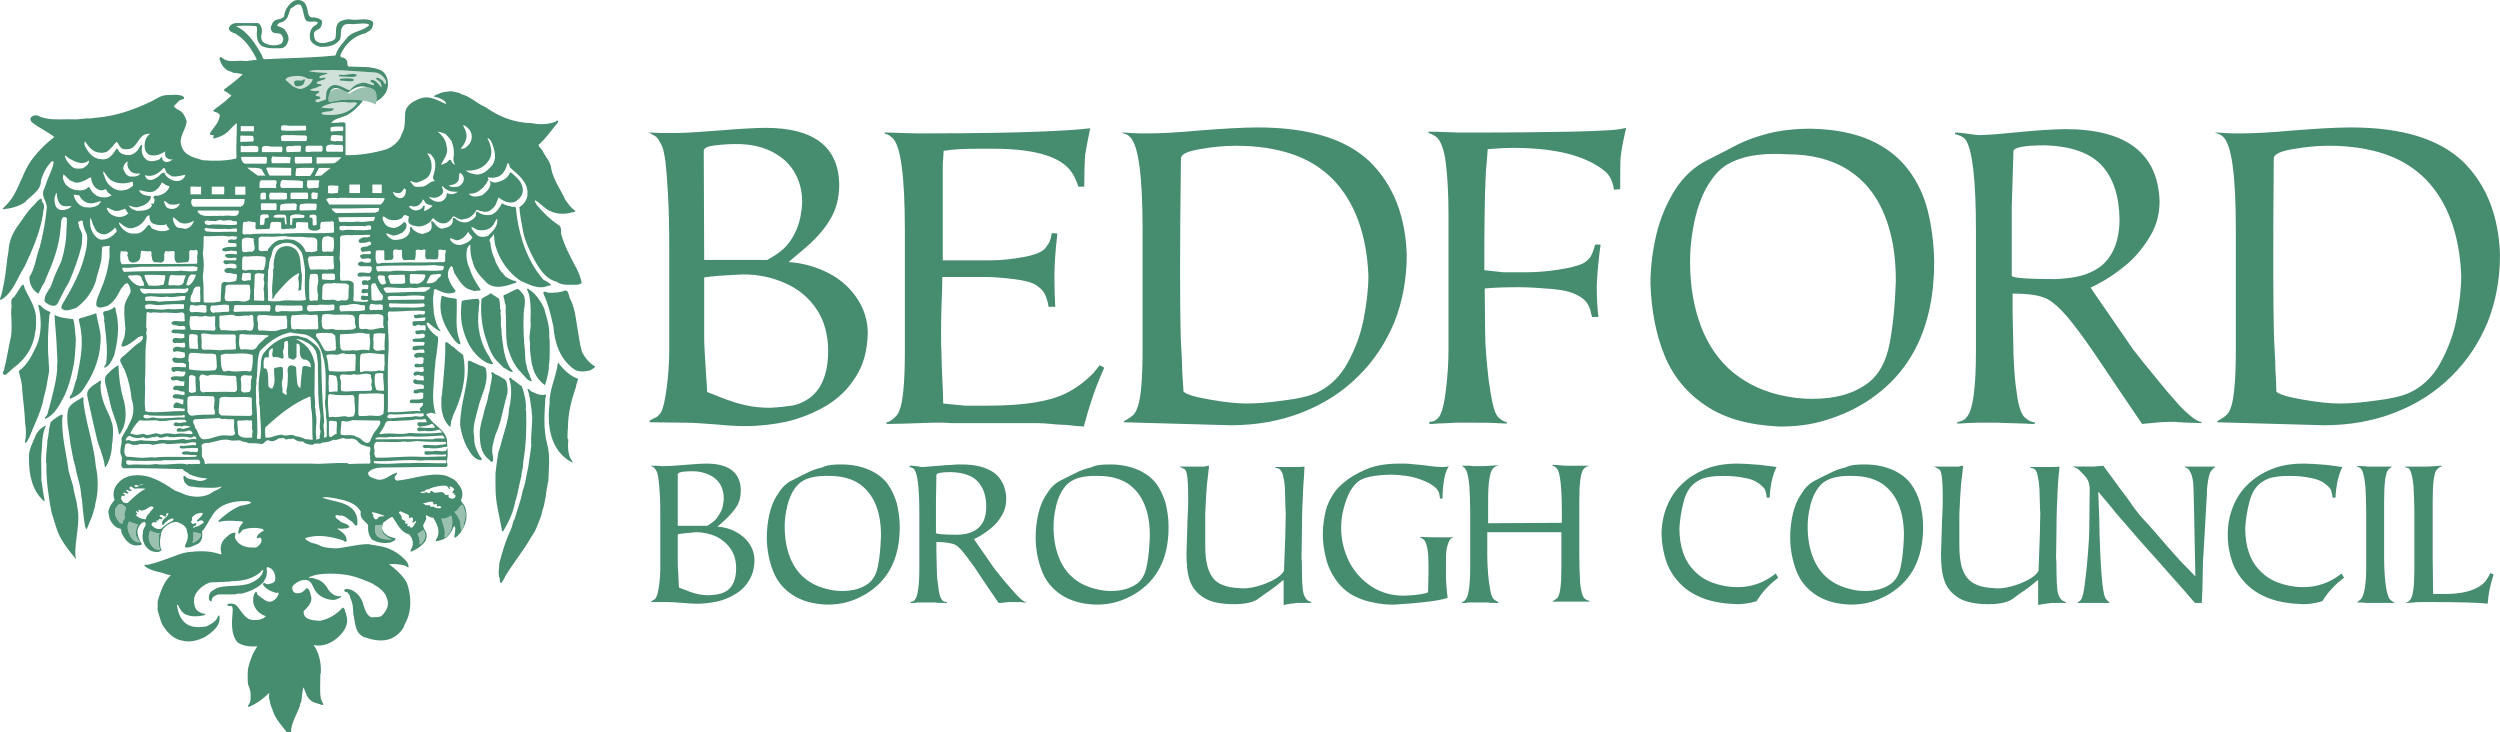 <svg xmlns="http://www.w3.org/2000/svg" id="a" data-name="layer" viewBox="0 0 586.78 171.91"><defs><style>      .b, .c, .d {        fill: #468c6e;      }      .c {        opacity: .54;      }      .d {        opacity: .26;      }    </style></defs><g><path class="b" d="M159.08,125.41v6.7c0,.6,0,1.2,.1,2,0,.8,.1,1.6,.1,2.3s.1,1.2,.1,1.5c.1,0,.6,.3,1.6,.6,.9,.4,1.8,.7,2.7,.9,.9,.2,1.7,.3,2.7,.3,1-.1,1.8-.1,2.4-.3,.6-.1,1.3-.4,1.9-.8,.6-.4,1.1-1,1.5-1.9s.6-2,.6-3.3c0-1.8-.4-3.3-1.3-4.6-.9-1.3-2-2.2-3.4-2.9-1.4-.6-3-1-4.7-1-2.1,.2-3.5,.3-4.3,.5m0-2h6.9c.1,0,.3-.2,.8-.5,.4-.3,.9-.6,1.3-1.1,.4-.5,.8-1.1,1.2-1.9s.5-1.8,.6-2.9c0-1.3-.3-2.5-.9-3.4-.6-1-1.5-1.7-2.6-2.2s-2.3-.8-3.7-.8c-.8,0-1.5,0-2.3,.1s-1.2,.3-1.3,.6v12.1Zm-3-14c.8,0,2.4-.1,4.7-.3,2.3-.2,4-.3,5-.3,5.3,0,8,2.1,8.1,6.2,0,1.5-.3,2.8-1,3.9s-1.7,2.2-3,3.4l-1.5,1.3c1.6,.1,3,.5,4.3,1.2s2.4,1.6,3.2,2.8c.8,1.2,1.2,2.5,1.2,3.9,0,1.9-.5,3.5-1.3,4.8s-1.9,2.4-3.3,3.2c-1.3,.8-2.8,1.4-4.3,1.7-1.5,.3-3.1,.5-4.7,.5-.8,0-1.9-.1-3.3-.2-1.3-.1-2.5-.2-3.4-.2h-3.9v-.2c.3-.2,.6-.3,.7-.4,.1-.1,.3-.2,.4-.5,.3-.4,.5-1.3,.7-2.7,.2-1.4,.3-2.9,.3-4.3v-11c0-2.4,0-4.4-.1-6s-.2-2.8-.3-3.6c-.1-.8-.2-1.3-.3-1.6-.1-.3-.3-.6-.4-.8s-.3-.4-.6-.6-.5-.2-.5-.2v-.1h1.3c.9,.1,1.5,.1,2,.1"></path><path class="b" d="M188.38,112.91c-.7,.4-1.3,1-1.8,1.7s-1,1.6-1.3,2.5c-.4,1-.6,2-.8,3.1s-.3,2.3-.3,3.4c0,2.7,.4,5,1.2,7.1s2,3.8,3.6,5.1c1.6,1.3,3.5,2.1,5.8,2.6,.9,.2,1.9,.3,2.9,.3,2.6,0,4.6-.6,6.2-1.8,1.1-.9,1.9-2.3,2.2-4.2,.4-1.9,.6-4.2,.7-7,0-2.8-.4-5.3-1.3-7.4-.9-2.1-2.2-3.7-4-4.9-1.8-1.1-4-1.7-6.7-1.7-2.8-.1-5,.3-6.4,1.2m9.1-3.9c2.6,0,4.8,.5,6.6,1.3s3.2,1.9,4.2,3.2c1,1.4,1.7,2.9,2.2,4.6,.4,1.7,.7,3.5,.7,5.6,0,7.4-2.7,12.6-8.1,15.8-1.4,.8-2.8,1.4-4.2,1.8s-3,.6-4.7,.6c-3.4-.1-6.1-.9-8.2-2.3-2.1-1.4-3.6-3.2-4.5-5.5s-1.5-5-1.5-8c0-1.8,.2-3.6,.6-5.4,.4-1.8,1.1-3.5,2.1-4.9,.9-1.5,2.1-2.6,3.5-3.2,1-.5,2.1-1.1,3.2-1.6,1.1-.6,2.3-1,3.6-1.3,1.2-.6,2.7-.7,4.5-.7"></path><path class="b" d="M219.68,117.61v7.5c0,.2,1.6,.4,4.8,.4,.9,0,1.8-.1,2.6-.3,.8-.2,1.5-.5,2.2-1s1.2-1.2,1.6-2c.4-.9,.6-2,.6-3.3,0-2.6-.7-4.5-2-5.9s-3.4-2.1-6.2-2.2c-2.3,0-3.5,.2-3.5,.7l-.1,6.1Zm.1,9.6v2.1c0,1.3,.1,2.7,.1,4.3s.2,3.2,.4,4.6c.2,1.5,.5,2.3,.9,2.7,.3,.3,.7,.4,1.1,.4v.2h-1.2c-.6,0-1.1,0-1.7-.1h-3.4c-.4,0-.9,0-1.3,.1h-1v-.2c.3-.1,.5-.1,.7-.2,.1-.1,.3-.2,.4-.4,.6-.7,1-3.2,1-7.3v-13.2c0-5.5-.4-8.8-1.1-9.9-.1-.2-.3-.4-.6-.5s-.5-.2-.6-.2v-.3c.4,0,.9,0,1.5,.1s1,.1,1.2,.2c.5,0,1.1,0,1.8-.1s1.5-.1,2.5-.2,2-.2,2.9-.2c.9-.1,1.6-.1,2.3-.1,3.4,0,5.9,.7,7.7,2,1.7,1.3,2.7,3.3,2.8,6,0,1.4-.3,2.7-1,3.9-.7,1.2-1.5,2.2-2.4,2.9-.9,.8-1.8,1.4-2.6,1.9-.8,.5-1.3,.7-1.6,.8l4.5,6.5c.1,.2,.6,.8,1.4,1.8s1.7,2.1,2.6,3.1c.9,1.1,1.6,1.8,2,2.2,.8,.8,1.4,1.2,1.8,1.2v.1c-.4,0-.9,0-1.4-.1h-2.2c-.5,0-1,0-1.5,.1s-.9,.1-1,.1h-.4l-2.8-4.1c-.9-1.3-1.8-2.7-2.8-4.2-1-1.4-1.9-2.6-2.7-3.6-.8-1-1.5-1.6-2.2-1.9-1.1-.3-2.3-.5-4.1-.5"></path><path class="b" d="M251.48,112.91c-.7,.4-1.3,1-1.8,1.7s-1,1.6-1.3,2.5c-.4,1-.6,2-.8,3.1-.2,1.1-.3,2.3-.3,3.4,0,2.7,.4,5,1.2,7.1,.8,2.1,2,3.8,3.6,5.1,1.6,1.3,3.5,2.1,5.8,2.6,.9,.2,1.9,.3,2.9,.3,2.6,0,4.6-.6,6.2-1.8,1.1-.9,1.9-2.3,2.2-4.2,.4-1.9,.6-4.2,.7-7,0-2.8-.4-5.3-1.3-7.4s-2.2-3.7-4-4.9c-1.8-1.1-4-1.7-6.7-1.7-2.8-.1-5,.3-6.4,1.2m9.1-3.9c2.6,0,4.8,.5,6.6,1.3,1.8,.8,3.2,1.9,4.2,3.2,1,1.4,1.7,2.9,2.2,4.6,.4,1.7,.7,3.5,.7,5.6,0,7.4-2.7,12.6-8.1,15.8-1.4,.8-2.8,1.4-4.2,1.8-1.4,.4-3,.6-4.7,.6-3.4-.1-6.1-.9-8.2-2.3s-3.6-3.2-4.5-5.5-1.5-5-1.5-8c0-1.8,.2-3.6,.6-5.4s1.1-3.5,2.1-4.9c.9-1.5,2.1-2.6,3.5-3.2,1-.5,2.1-1.1,3.2-1.6,1.1-.6,2.3-1,3.6-1.3,1.2-.6,2.7-.7,4.5-.7"></path><path class="b" d="M283.78,109.31c-.2,2.1-.4,3.5-.5,4.4-.1,1.6-.2,2.6-.2,3s-.1,1.1-.1,2.1c-.1,1-.1,2-.1,2.8v6.4c0,2.1,.2,3.8,.6,5.2,.4,1.3,1,2.3,1.7,3,.8,.7,1.6,1.1,2.7,1.4,1,.3,2.3,.4,3.8,.5,1.4,0,2.9-.3,4.4-.8s2.8-1.1,3.8-1.8c1-.7,1.5-1.3,1.5-1.8l.3-8.2,.1-5.1c0-.2-.1-1-.1-2.3s-.1-2.4-.1-3.3-.1-1.7-.3-2.5c-.1-.8-.3-1.4-.6-1.8-.2-.3-.4-.5-.8-.6-.3-.1-.5-.1-.6-.2v-.1h4.2c1.4,0,2.2,0,2.7-.1,0,.6-.1,1.4-.1,2.1-.1,.8-.1,1.7-.2,2.8-.2,3.6-.3,6.9-.3,9.9l-.1,6.8c.1,.4,.1,1.5,.1,3.2s.1,3.1,.2,4.1c.1,1.1,.5,1.8,.9,2.3,.1,.1,.3,.3,.6,.4,.3,.1,.4,.2,.5,.2v.2h-3.2c-.9,.1-2,.2-3.3,.5v-5.9c-.3,.2-.8,.6-1.5,1.2-.7,.5-1.5,1.2-2.5,1.8-.9,.7-1.7,1.2-2.2,1.6-1.1,.7-2.9,1.1-5.5,1.1-3,0-5.4-.5-7-1.5s-2.7-2.3-3.3-4c-.6-1.7-.8-3.8-.8-6.3l.2-6.4c0-.3,0-1.2,.1-2.7s.1-3,.1-4.6c0-3.3-.2-5.2-.6-5.9-.1-.2-.3-.4-.7-.5-.3-.2-.5-.3-.7-.3v-.1h5.8c.4-.1,.7-.2,1.1-.2"></path><path class="b" d="M338.88,113.01c-.2,1.2-.3,2.5-.3,4h-.6c0-.3-.1-.5-.1-.7s-.1-.4-.1-.6c-.1-.2-.2-.4-.3-.6-.6-.9-1.7-1.6-3.1-2.2s-2.8-1-4.2-1.2c-1.4-.2-2.7-.3-3.8-.3-3.5,.1-5.9,.5-7.3,1.4-.8,.5-1.5,1.4-2.2,2.5-.6,1.1-1.1,2.5-1.5,4s-.6,3-.6,4.6c0,2.9,.7,5.5,1.9,8,1.3,2.4,3,4.3,5.3,5.8,2.2,1.4,4.7,2.1,7.5,2.1,3-.1,4.9-.4,5.7-.8l.1-4.3v-2.3c0-2.8-.3-4.6-.9-5.5-.1-.2-.3-.3-.4-.4s-.4-.2-.7-.4v-.1c1.4,.1,2.7,.1,3.8,.1h4v.1c-.1,0-.3,.1-.5,.2s-.4,.5-.6,.9c-.3,.8-.5,1.6-.5,2.1-.1,.6-.1,1.4-.1,2.6v3.1c0,.4,0,1.1,.1,2.3,.1,1.3,.2,2.2,.3,2.9-1.4,.5-3.4,.8-6.3,1.1-2.8,.3-4.9,.4-6.3,.5-.7,0-1.5,0-2.4-.1-1-.1-2.1-.3-3.4-.6-1.3-.3-2.5-.8-3.7-1.4-1.7-.9-3.1-2.2-4.2-3.8-1.1-1.6-1.9-3.3-2.3-5.2-.5-1.9-.7-3.7-.7-5.4,0-2.1,.3-3.9,.7-5.6,.4-1.6,1.2-3.1,2.2-4.5,1-1.3,2.4-2.5,4.2-3.6,1.9-1.1,3.6-1.9,5.3-2.3,1.6-.4,3.5-.6,5.6-.6,1.1,0,2,0,2.7,.1s1.4,.1,2.2,.2c.7,.1,1.5,.2,2.4,.3,.8,.1,1.7,.2,2.6,.2,1.1,0,1.6-.1,1.7-.2-.8,1.2-1,2.3-1.2,3.6"></path><path class="b" d="M349.08,125.21v5.5c0,1.3,.1,2.6,.2,4s.3,2.7,.5,3.8c.2,1.1,.5,1.8,.8,2.1,.3,.3,.7,.5,1.1,.7v.2h-1.2c-.5,0-.9,0-1.3-.1h-4c-.4,0-.8,0-1.1,.1h-1v-.2c.3,0,.7-.2,1-.7,.6-.8,1-3.3,1-7.3v-13.2c0-2-.1-4.1-.2-6.1-.2-2-.5-3.3-.9-3.9-.1-.2-.3-.4-.6-.6-.2-.2-.4-.2-.5-.2h1.7c.3,0,.7,0,1.2,.1h1.2c.7,0,1.7,0,2.9-.1,1.2-.1,1.7-.1,1.7-.1v.1s-.1,0-.4,.1-.5,.3-.8,.6c-.7,.8-1.1,3.2-1.1,7.3v5.5l17.3-.1v-2.8c0-5.6-.4-8.9-1.1-9.9-.2-.2-.4-.4-.6-.5s-.4-.2-.5-.2v-.2c.3,0,.9,0,1.8,.1s1.6,.1,2.2,.1h4.5v.1s-.1,0-.4,.1-.5,.3-.8,.6c-.7,.9-1,3.4-1,7.3v13.1c0,2.4,.1,4.6,.2,6.4,.2,1.8,.5,3.1,1.1,3.6,.2,.2,.4,.3,.7,.4,.3,.1,.4,.1,.4,.2v.1h-8.7v-.1c.1,0,.2-.1,.4-.2,.2-.1,.4-.3,.7-.5,.7-.7,1-3.1,1-7.3v-8.2h-17.4v.3Z"></path><path class="b" d="M416.98,109.61c-.5,1-.9,2.2-1.2,3.6-.2,1.2-.4,2.4-.4,3.6h-.7c0-.3-.1-.6-.2-1.2-.1-.5-.3-1-.7-1.3-1-1.1-2.4-1.8-4.1-2.1-1.8-.4-3.5-.5-5.1-.5s-2.9,.1-3.7,.3c-.8,.1-1.6,.4-2.4,.9-1.6,.9-2.7,2.5-3.3,4.8-.6,2.3-.9,4.4-1,6.3,0,2.2,.3,4.1,.9,5.8,.6,1.7,1.5,3.1,2.7,4.3,1.2,1.2,2.6,2.1,4.3,2.7,1.7,.6,3.6,1,5.7,1,3.4,0,6.4-1.1,9-3.2l.6,1c-1.2,.9-2.2,1.8-2.9,2.6-.8,.8-1.5,1.8-2.2,2.9-1.7,.5-3.2,.7-4.5,.7-3-.1-5.6-.5-7.8-1.3-2.2-.8-4-1.9-5.5-3.4s-2.6-3.2-3.3-5.1c-.7-2-1.1-4.1-1.2-6.5,0-2.3,.4-4.5,1.2-6.5,.8-2,1.9-3.8,3.5-5.3,1.5-1.5,3.4-2.7,5.6-3.6s4.7-1.3,7.6-1.3c1,0,2.8,.1,5.2,.3,2.6,.3,3.8,.5,3.9,.5"></path><path class="b" d="M428.48,112.91c-.7,.4-1.3,1-1.8,1.7s-1,1.6-1.3,2.5c-.4,1-.6,2-.8,3.1-.2,1.1-.3,2.3-.3,3.4,0,2.7,.4,5,1.2,7.1,.8,2.1,2,3.8,3.6,5.1,1.6,1.3,3.5,2.1,5.8,2.6,.9,.2,1.9,.3,2.9,.3,2.6,0,4.6-.6,6.2-1.8,1.1-.9,1.9-2.3,2.2-4.2,.4-1.9,.6-4.2,.7-7,0-2.8-.4-5.3-1.3-7.4s-2.2-3.7-4-4.9c-1.8-1.1-4-1.7-6.7-1.7-2.8-.1-4.9,.3-6.4,1.2m9.2-3.9c2.6,0,4.8,.5,6.6,1.3,1.8,.8,3.2,1.9,4.2,3.2,1,1.4,1.7,2.9,2.2,4.6,.4,1.7,.7,3.5,.7,5.6,0,7.4-2.7,12.6-8.1,15.8-1.4,.8-2.8,1.4-4.2,1.8-1.4,.4-3,.6-4.7,.6-3.4-.1-6.1-.9-8.2-2.3s-3.6-3.2-4.5-5.5-1.5-5-1.5-8c0-1.8,.2-3.6,.6-5.4s1.1-3.5,2.1-4.9c.9-1.5,2.1-2.6,3.5-3.2,1-.5,2.1-1.1,3.2-1.6,1.1-.6,2.3-1,3.6-1.3,1.1-.6,2.7-.7,4.5-.7"></path><path class="b" d="M460.78,109.31c-.2,2.1-.4,3.5-.5,4.4-.1,1.6-.2,2.6-.2,3s-.1,1.1-.1,2.1c-.1,1-.1,2-.1,2.8v6.4c0,2.1,.2,3.8,.6,5.2,.4,1.3,1,2.3,1.8,3s1.6,1.1,2.7,1.4c1,.3,2.3,.4,3.8,.5,1.4,0,2.9-.3,4.4-.8s2.8-1.1,3.8-1.8c1-.7,1.5-1.3,1.5-1.8l.3-8.2,.1-5.1c0-.2-.1-1-.1-2.3s-.1-2.4-.1-3.3c-.1-.9-.1-1.7-.3-2.5-.1-.8-.3-1.4-.5-1.8-.2-.3-.4-.5-.8-.6-.3-.1-.5-.1-.6-.2v-.1h4.2c1.4,0,2.2,0,2.7-.1,0,.6-.1,1.4-.2,2.1-.1,.8-.1,1.7-.2,2.8-.2,3.6-.3,6.9-.3,9.9l-.1,6.8c.1,.4,.1,1.5,.1,3.2s.1,3.1,.2,4.1c.1,1.1,.5,1.8,.9,2.3,.1,.1,.3,.3,.6,.4s.4,.2,.5,.2v.2h-3.2c-.9,.1-2,.2-3.3,.5v-5.9c-.3,.2-.8,.6-1.5,1.2-.7,.5-1.5,1.2-2.5,1.8-.9,.7-1.7,1.2-2.2,1.6-1.1,.7-2.9,1.1-5.5,1.1-3,0-5.4-.5-7-1.5s-2.7-2.3-3.3-4c-.6-1.7-.8-3.8-.8-6.3l.2-6.4c0-.3,0-1.2,.1-2.7s.1-3,.1-4.6c0-3.3-.2-5.2-.6-5.9-.1-.2-.4-.4-.7-.5-.3-.2-.5-.3-.7-.3v-.1h5.8c.3-.1,.6-.2,1-.2"></path><path class="b" d="M502.48,121.21c.8,.9,1.8,1.9,2.8,3.1,1,1.1,2.1,2.4,3.4,3.9,1.3,1.5,2.4,2.7,3.4,3.8,1,1,2.1,2.1,3.2,3.3l-.3-15.2c-.1-3.3-.1-5.5-.2-6.7-.1-1.2-.4-2.2-.9-3-.1-.2-.3-.4-.7-.6-.3-.2-.5-.3-.5-.2v-.1h7.3v.1s-.1,0-.3,.2c-.2,.1-.4,.4-.7,.7-.3,.4-.5,1.1-.7,2.2s-.3,2.2-.3,3.3l-.7,12.3c-.1,1.2-.1,2.3-.2,3.2,0,1.3-.1,2.8-.1,4.4s-.1,3.5-.2,5.6h-1.6c-.1-.1-1-1.1-2.6-3-1.7-1.9-3-3.4-4-4.5-1-1.2-2.3-2.6-3.9-4.4-1.6-1.8-2.9-3.2-3.8-4.3-1.3-1.5-2.4-2.8-3.2-3.7-.8-.9-1.5-1.7-2-2.4-.6-.7-1.7-2-3.2-3.8l.2,5.3c0,.2,.1,1.7,.1,4.6,.1,2.9,.2,5.2,.3,6.9,.1,1.7,.2,3.4,.4,5s.4,2.7,.7,3.2c.1,.2,.3,.4,.5,.6s.3,.3,.4,.3v.2h-7.4v-.2c.1,0,.2-.1,.4-.2s.3-.3,.5-.6c.3-.6,.6-1.9,.8-4,.3-2.1,.5-4.3,.7-6.8,.2-2.4,.3-4.3,.3-5.5l.1-9.5c0-1-.3-1.9-.8-2.6-.6-.7-1.2-1.3-1.8-1.9-.2-.2-.4-.3-.7-.4-.2-.1-.4-.2-.6-.2v-.1h4.4c.2,0,.7,0,1.5-.1,.8,0,1.2-.1,1.2-.1,.5,.7,1.2,1.7,2.2,3,.9,1.3,2.2,3,3.7,5,1.4,2.1,2.4,3.3,2.9,3.9"></path><path class="b" d="M549.78,109.61c-.5,1-.9,2.2-1.2,3.6-.2,1.2-.4,2.4-.4,3.6h-.7c0-.3-.1-.6-.2-1.2-.1-.5-.3-1-.7-1.3-1-1.1-2.4-1.8-4.1-2.1-1.8-.4-3.5-.5-5.1-.5s-2.9,.1-3.7,.3c-.8,.1-1.6,.4-2.4,.9-1.6,.9-2.7,2.5-3.3,4.8s-.9,4.4-1,6.3c0,2.2,.3,4.1,.9,5.8,.6,1.7,1.5,3.1,2.7,4.3,1.2,1.2,2.6,2.1,4.3,2.7s3.6,1,5.7,1c3.4,0,6.4-1.1,9-3.2l.6,1c-1.2,.9-2.2,1.8-2.9,2.6-.8,.8-1.5,1.8-2.2,2.9-1.7,.5-3.2,.7-4.5,.7-3-.1-5.6-.5-7.8-1.3s-4-1.9-5.5-3.4-2.6-3.2-3.3-5.1c-.7-2-1.1-4.1-1.1-6.5s.4-4.5,1.2-6.5,1.9-3.8,3.5-5.3c1.5-1.5,3.4-2.7,5.6-3.6,2.2-.9,4.7-1.3,7.6-1.3,1,0,2.8,.1,5.2,.3,2.4,.3,3.7,.5,3.8,.5"></path><path class="b" d="M553.28,141.41v-.1s.1-.1,.4-.3c.3-.2,.5-.4,.7-.7,.6-1.1,1-3.5,1-7.1v-13.1c0-2-.1-4-.2-6-.2-2-.5-3.3-.9-3.9-.1-.2-.3-.4-.6-.5s-.4-.2-.5-.2v-.1h1.3c.4,0,.8,0,1.1,.1h6c-.1,0-.2,.1-.4,.2s-.4,.3-.6,.5c-.7,.8-1,3.3-1,7.4v13.1c0,2.2,.1,4.2,.3,6s.5,3.1,1,3.9c.2,.2,.4,.4,.7,.6s.5,.2,.5,.2v.1h-6.5c-.9-.1-1.7-.1-2.3-.1"></path><path class="b" d="M573.88,139.41c2.9,0,5.2-.4,7-1.2,1.1-.5,1.9-1.1,2.4-1.7s.9-1.3,1.2-2l.8,.3c-.5,1.6-.8,2.8-1,3.8s-.3,2-.4,3.1c-2-.3-7-.4-14.7-.4-1.1,0-2,0-2.6,.1-.6,0-1.1,.1-1.5,.1s-.6,.1-.5,.1v-.1c.1,0,.2-.1,.5-.2,.2-.1,.4-.3,.6-.5,.7-.8,1-3.2,1-7.3v-13.4c0-2-.1-4-.2-6-.2-2-.5-3.3-.9-3.9-.1-.2-.3-.4-.6-.4-.3-.1-.5-.2-.5-.2v-.1h4.5c.6,0,1.4,0,2.4-.1s1.6-.1,1.7-.1v.2c-.3,0-.7,.2-1.1,.7-.7,.7-1,3.2-1,7.3v13.2l.1,8.7h2.8Z"></path><path class="b" d="M165.28,65.11v14.5c0,1.2,.1,2.6,.2,4.3,.1,1.7,.2,3.3,.3,4.9,.1,1.5,.2,2.6,.2,3.2,.2,.1,1.3,.5,3.3,1.3s3.9,1.4,5.7,1.8,3.7,.6,5.7,.6c2.1-.1,3.8-.3,5.2-.5,1.3-.2,2.7-.8,4-1.7,1.3-.9,2.4-2.2,3.2-4s1.3-4.2,1.3-7.1c0-3.8-.9-7.1-2.7-9.8-1.8-2.7-4.3-4.8-7.3-6.1-3.1-1.4-6.4-2.1-9.9-2.1-4.4,.2-7.4,.4-9.2,.7m0-4.1h14.8c.2-.1,.7-.4,1.7-1,.9-.6,1.9-1.3,2.8-2.3,.9-1,1.8-2.4,2.5-4.1,.7-1.8,1.1-3.8,1.2-6.2,0-2.8-.7-5.2-2-7.3-1.3-2.1-3.2-3.6-5.5-4.7s-5-1.6-7.9-1.6c-1.6,0-3.3,.1-5,.3-1.7,.2-2.6,.6-2.7,1.2l.1,25.7Zm-6.4-29.8c1.8,0,5.2-.2,10.1-.6,4.9-.4,8.5-.6,10.7-.6,11.3,0,17.1,4.4,17.3,13.2,0,3.2-.7,6-2.2,8.4-1.4,2.4-3.6,4.8-6.5,7.2l-3.2,2.7c3.3,.2,6.4,1.1,9.2,2.5s5.1,3.4,6.8,5.9,2.6,5.3,2.6,8.3c-.1,4-1,7.4-2.8,10.2-1.8,2.9-4.1,5.1-6.9,6.8-2.9,1.7-5.9,2.9-9.1,3.7-3.2,.7-6.5,1.1-9.9,1.1-1.8,0-4.1-.1-7-.4-2.8-.2-5.2-.4-7.2-.4l-8.3-.1v-.4c.7-.4,1.2-.6,1.6-.8,.3-.2,.6-.5,1-1,.5-.8,1-2.8,1.4-5.8,.4-3.1,.6-6.1,.6-9.2v-23.5c0-5.1-.1-9.4-.3-12.9s-.4-6-.6-7.6c-.2-1.6-.5-2.8-.7-3.4-.3-.7-.6-1.2-.9-1.7-.3-.5-.7-.9-1.4-1.2-.6-.4-1-.5-1-.5h0c.2,0,1.1,0,2.7,.1h4"></path><path class="b" d="M255.88,30.11c-.5,2.4-.9,4.5-1.2,6.3-.1,1.9-.2,4.3-.2,7.4h-1.4s-.1-.5-.5-1.4c-.4-1-.9-1.9-1.7-2.8-2.8-3.1-8.7-4.7-17.7-4.7h-3c-3.6,0-6.5,.1-8.7,.5,0,.6-.1,1.2-.1,1.8-.1,.6-.1,1.1-.1,1.5,0-.3,0,2.5,0,8.4v14h10.9c2.8,0,5.5-.3,8.2-.8,2.6-.5,4.3-1.2,5-2.1,.5-.7,.9-1.2,1-1.6,.2-.4,.3-1,.5-1.9l1.3,.1c-.5,4.2-.7,7.6-.7,10.2,0,2.9,.1,5.2,.2,7h-1.6c0-.6-.2-1.3-.6-2.4s-1.1-1.9-2.3-2.7c-.9-.6-2.7-1.1-5.2-1.4s-4.8-.5-6.8-.5h-10c0,1.8-.1,4.1-.2,6.8-.1,2.7-.1,5-.1,6.7,0,1.5,0,3,.1,4.6,0,1.6,.1,3.6,.2,5.9,.1,2.3,.2,4.2,.2,5.7l5.1,.5h5.6c8.3,0,14.3-1,18.1-2.9,1.6-.8,3-1.7,4.2-2.7s2.1-1.8,2.7-2.6c.6-.8,1-1.2,1-1.3l1.1,.6c-1.4,3.1-2.4,5.8-3.1,8-.5,1.5-1.1,3.5-1.7,5.8-.4,0-.9-.1-1.5-.1-.6-.1-1.2-.1-1.9-.2-.7-.1-1.2-.1-1.4-.1-.8,0-1.7-.1-2.8-.2-1.1-.1-2.2-.2-3.4-.2h-20.2c-.6,0-1.1-.1-1.7-.1h-2.7c-5.2,.2-8.8,.3-10.7,.3v-.4c.6,0,1.3-.5,2.2-1.4s1.4-2.8,1.7-5.6c.3-2.8,.4-6.1,.4-9.8v-28.2c0-12.9-1-20.2-3-21.8-.3-.3-.7-.6-1-.7s-.6-.2-.8-.3v-.2c.4,0,1.7,0,4,.1,2.2,.1,3.8,.1,4.7,.1,13.3,0,22.4-.2,27.2-.4,4.9-.2,9-.4,12.4-.8"></path><path class="b" d="M277.08,76.71c0,1.6,.1,3.4,.2,5.4,.1,1.9,.2,3.6,.2,5,.1,1.4,.2,3,.3,4.8,.7,.7,2.8,1.3,6.3,1.9s6.3,.9,8.5,.9,5.2-.2,8.6-.7c3.4-.4,6-1,7.8-1.8,3-1.4,5.5-3.7,7.3-7s3.1-6.7,3.8-10.4c.7-3.6,1.1-7,1.1-10.2-.2-4.8-1-9.1-2.4-12.9s-3.4-7-5.9-9.6c-2.6-2.6-5.7-4.6-9.5-5.9s-8.2-2-13.3-2c-2.8,0-5.6,.3-8.5,.8s-4.4,1.2-4.4,2.2c-.3,22-.2,35.1-.1,39.5m-7.6-45.4c2.8,0,6.9-.2,12.2-.7,5.3-.4,9.8-.7,13.5-.7,12,0,20.7,2.7,26.3,8,5.5,5.4,8.4,12.7,8.7,21.9,0,5.7-1,11-2.9,15.8-2,4.8-4.8,9.1-8.5,12.7-3.7,3.7-8.1,6.5-13.2,8.5s-10.7,3-16.7,3l-25.1-.7,.1-.3c1.1-.6,1.8-1.1,2.2-1.5,.8-.9,1.4-2.8,1.7-5.6,.3-2.8,.4-6.1,.4-9.8v-28c0-12.9-1-20.2-3.1-21.9-.3-.3-.7-.5-1-.6s-.6-.2-.7-.2v-.1c.5,0,1.2,0,1.9,.1,.7,0,1.5,.1,2.2,.1h2"></path><path class="b" d="M381.68,30.01c-.6,2.6-1.1,4.9-1.3,6.9-.1,1.2-.1,3.7-.1,7.5l-1.5,.1c0-.5-.2-1.3-.6-2.3s-1.1-1.8-2.1-2.5c-4.6-3.4-11.6-5-21-5-1.7,0-3.6,.1-5.9,.3-.1,1-.1,1.9-.2,2.7-.1,.8-.1,1.5-.2,2.2,0,.7-.1,1.4-.1,2.1-.2,3.9-.3,11.1-.3,21.4l4.5,.5h5.2c2.4,0,5-.2,7.6-.6,2.7-.4,4.6-.9,5.7-1.4,.8-.4,1.4-.9,1.9-1.6,.4-.7,.8-1.6,1.1-2.9h1.3c-.1,1-.3,2-.4,3.2-.1,1.1-.2,2.1-.3,3-.1,.9-.1,2-.2,3.5,0,2.6,.1,5,.4,7.3h-1.5s-.1-.4-.3-1.1c-.1-.7-.4-1.4-.9-2.2-.5-.7-1.2-1.3-2.2-1.8-1.5-.8-3.5-1.3-6.2-1.5s-5.2-.4-7.5-.4c-3.3,0-6,.1-8.1,.3l.1,10.3c0,2.9,.3,6.5,.8,11,.6,4.5,1.2,7.3,1.9,8.4,.2,.3,.4,.6,.6,.7,.1,.2,.4,.3,.8,.6,.4,.2,.6,.3,.7,.3s.2,0,.3,.1v.3c-.1,0-.9,0-2.5-.1-1.5-.1-3.5-.1-5.8-.1h-2.9c-.7,0-1.5,0-2.4,.1-.9,0-1.8,.1-2.7,.1-.8,.1-1.5,.1-1.9,.1v-.5c1,0,1.7-.4,2.3-1.2,.6-.8,1.2-2.9,1.6-6.3s.6-6.5,.6-9.4v-31.7c0-4.5-.2-8.5-.6-11.9s-1.2-5.5-2.3-6.4c-.3-.2-.6-.4-1-.6s-.6-.2-.8-.3v-.3c1.2,0,2.5,0,4.1,.1,1.5,0,2.4,.1,2.6,.1h4.4c9.2,0,16.5-.1,21.9-.2s8.8-.3,10.2-.4c1.3-.1,2.4-.3,3.2-.5"></path><path class="b" d="M405.58,38.51c-1.4,.8-2.7,2-3.8,3.6-1.1,1.5-2.1,3.3-2.8,5.4-.8,2.1-1.3,4.3-1.7,6.7-.4,2.4-.6,4.8-.6,7.3,0,5.7,.9,10.7,2.6,15.2,1.7,4.4,4.2,8,7.6,10.8,3.4,2.7,7.4,4.6,12.3,5.5,2,.4,4,.6,6.3,.6,5.5,0,9.9-1.3,13.2-3.9,2.4-1.9,4-4.9,4.8-8.9,.8-4.1,1.3-9,1.5-14.9,0-6.1-.9-11.3-2.8-15.8s-4.7-7.9-8.5-10.3-8.6-3.6-14.2-3.6c-6.3-.4-10.8,.5-13.9,2.3m19.4-8.3c5.5,.1,10.2,1,14,2.7s6.7,4,8.9,6.9c2.2,2.9,3.7,6.1,4.6,9.7s1.4,7.5,1.5,11.9c0,15.7-5.7,26.9-17.1,33.6-2.9,1.7-5.9,2.9-9,3.8s-6.4,1.3-10.1,1.3c-7.2-.3-13-1.9-17.4-4.9-4.4-2.9-7.7-6.9-9.7-11.8s-3.1-10.6-3.3-16.9c0-3.8,.5-7.7,1.4-11.5s2.4-7.3,4.4-10.5c2-3.1,4.5-5.4,7.5-6.9,2.2-1.1,4.5-2.3,6.8-3.5s4.9-2.1,7.6-2.8c2.8-.7,6.1-1.1,9.9-1.1"></path><path class="b" d="M472.18,48.71v16c0,.5,3.4,.8,10.3,.8,2-.1,3.9-.3,5.6-.7,1.7-.4,3.3-1.1,4.7-2.1s2.6-2.5,3.4-4.3c.8-1.8,1.3-4.2,1.3-7-.1-5.5-1.5-9.7-4.2-12.6s-7.1-4.5-13.2-4.7c-5,0-7.5,.5-7.5,1.4l-.4,13.2Zm.2,20.2v4.5c.1,2.7,.1,5.7,.2,9.2,.1,3.4,.3,6.7,.8,9.8,.4,3.1,1.1,5,2,5.7,.7,.6,1.5,1,2.2,1v.4c-.5,0-1.3,0-2.5-.1-1.2,0-2.4-.1-3.6-.1s-2.1-.1-2.5-.1h-4.8c-.9,0-1.8,.1-2.7,.1-.9,.1-1.6,.1-2.1,.1v-.3c.6-.2,1.1-.3,1.4-.5,.3-.1,.6-.4,.9-.8,1.4-1.6,2.1-6.8,2.1-15.5v-28.1c0-11.7-.8-18.8-2.3-21.2-.3-.5-.7-.8-1.3-1.1-.6-.2-1-.4-1.3-.4v-.4c.8,0,1.8,.1,3.1,.3,1.3,.2,2.2,.3,2.6,.3,1.1,0,2.3-.1,3.8-.2,1.4-.1,3.2-.3,5.4-.5,2.2-.2,4.2-.4,6.1-.5,1.9-.1,3.5-.2,4.8-.2,7.2,0,12.6,1.4,16.3,4.2,3.7,2.8,5.7,7,5.9,12.7,0,3-.7,5.7-2.2,8.2s-3.2,4.6-5.1,6.3c-2,1.7-3.8,3-5.5,4s-2.9,1.6-3.4,1.8l9.5,13.8c.2,.4,1.3,1.7,3,3.9,1.8,2.2,3.6,4.4,5.5,6.7,1.9,2.2,3.3,3.8,4.2,4.6,1.8,1.7,3.1,2.5,3.8,2.5v.3c-.9,0-1.9-.1-2.9-.1s-1.7-.1-2-.1c-.4,0-.8,0-1.2-.1h-1.5c-1,0-2.1,.1-3.2,.2-1.1,.1-1.9,.2-2.2,.2-.4,0-.7,.1-.9,.1l-5.9-8.7c-1.9-2.9-3.9-5.8-6-8.9-2.1-3-4-5.6-5.7-7.6s-3.3-3.4-4.6-4.1c-1.7-.9-4.4-1.3-8.2-1.3"></path><path class="b" d="M533.68,76.71c0,1.6,.1,3.4,.2,5.4,.1,1.9,.2,3.6,.2,5,.1,1.4,.2,3,.2,4.8,.7,.7,2.8,1.3,6.3,1.9s6.3,.9,8.5,.9,5.2-.2,8.6-.7c3.4-.4,6-1,7.8-1.8,3-1.4,5.5-3.7,7.3-7s3.1-6.7,3.8-10.4c.7-3.6,1.1-7,1.1-10.2-.2-4.8-1-9.1-2.4-12.9s-3.4-7-5.9-9.6c-2.6-2.6-5.7-4.6-9.5-5.9s-8.2-2-13.3-2c-2.8,0-5.6,.3-8.5,.8s-4.4,1.2-4.4,2.2c-.2,22-.1,35.1,0,39.5m-7.6-45.4c2.8,0,6.9-.2,12.2-.7,5.3-.4,9.8-.7,13.5-.7,12,0,20.7,2.7,26.3,8,5.5,5.4,8.4,12.7,8.7,21.9,0,5.7-1,11-2.9,15.8-2,4.8-4.8,9.1-8.5,12.7-3.7,3.7-8.1,6.5-13.2,8.5-5.1,2-10.7,3-16.7,3l-25.1-.7,.1-.3c1.1-.6,1.8-1.1,2.2-1.5,.9-.9,1.4-2.8,1.7-5.6,.3-2.8,.4-6.1,.4-9.8v-28c0-12.9-1-20.2-3.1-21.9-.3-.3-.7-.5-1-.6s-.6-.2-.7-.2v-.1c.5,0,1.1,0,1.9,.1,.7,0,1.5,.1,2.2,.1h2"></path></g><g><path class="b" d="M10,47.51c.7,.8,.1,1.8,.1,2.7-.7,4.4-2.5,8.4-4.3,12.3-1.8,2.7-2.6,6.1-5.6,7.9-.1-.1-.2-.1-.2-.2,.8-2.4,1.2-5.1,1.5-7.7,.1-1.1,.3-2.5,.5-3.6,.1-2.2,.9-4.1,2.1-5.8,1.3-1.7,2.3-3.6,4-5.1,.5-.6,.9-1.2,1.6-1.4,.2,.1,0,.7,.3,.9"></path><path class="b" d="M5.9,67.91c.7,1.5,1.6,2.9,2.1,4.4,.6,1.6,.5,3.3,.4,5-.1,.3-.1,.6-.2,1-.4,3.2-2.3,6.1-5,8-.7,.6-1.3,1.3-2,1.7-.2,0-.3-.1-.4-.2-.4-.5,.3-.8,.2-1.3,.6-2.2,.9-4.5,1.4-6.7,.5-1.9,.3-4.5,.2-6.6,.1-.2,.1-.3,0-.5,.4-1.1-.5-2.3,.7-3,.7-.9,1.2-2,2-2.9,.5,0,.3,.7,.6,1.1"></path><path class="b" d="M124.6,68.21c1.3,1,2.4,2.6,3.1,4.1,.6,2.2,1.4,4.4,1.2,6.9l.1,.4c0,2.1,.1,3.8-.1,5.8-.2,.4,0,.9-.1,1.3-.2,1.3-.5,2.6-.9,3.7-1.5-1.1-2.6-2.7-2.9-4.5l-.1-.1c-.3-1.8-.6-3.5-.5-5.4-.4-1.6,.4-3.4,.1-5.2,.1-1.7,.1-3.8-.2-5.4-.1-.7-.3-1.3-.6-1.8l.1-.3c.3,0,.4,.4,.8,.5"></path><path class="b" d="M122.5,68.71c1.3,1.4,.4,3.5,.4,5.2-.1,2.9,0,5.6,.3,8.4,.1,1.2,0,2.4,.4,3.5,.1,.8,.4,1.6,.8,2.4h-.1c.2,.5,.5,.9,.5,1.3-1-.1-1.7-1.3-2.4-2-1.8-1.7-2.6-3.9-3.3-6.1-.5-2.7-.2-5.2-.4-7.9-.1-.8,.2-1.6-.2-2.4,0-.7-.4-1.2-.3-1.8,1.1-.4,2.1-1.1,3.2-1.5,.5,.1,.8,.6,1.1,.9"></path><path class="b" d="M133.9,70.31c.9,1.8,1.2,3.9,1.5,5.9,.4,2.2,.6,4.3,1.2,6.4,.7,1.3,1.7,2.7,3.1,3.4-.2,.5-.8,.6-1.1,.9-1.2,.3-2.7,.5-3.8-.2-3.4-2.4-4.6-6.2-4.9-10-.6-2.7-1.2-5.4-2.4-7.9,.2-.8,.9,0,1.4-.1,1.3,0,2.5,0,3.6-.5,1.1-.2,.9,1.3,1.4,2.1"></path><path class="b" d="M117.1,70.11c.3,.7,.2,1.6,.3,2.5,.4,.3-.1,.7,.1,1.1,.2,1.2-.1,2.4,.2,3.5,0,1.4,.2,2.7,.4,4,.2,1.8,.7,3.6,1.6,5.1,.2,.3,.6,.7,.7,1-.9,0-1.4-.7-2.2-1-.9-1-2-1.8-2.6-3-.5-.9-.9-1.8-1.2-2.8-1.2-3.1-1.7-6.6-1.4-10.3,.6-.6,1.5-.8,2.2-1.4,.7,.6,1.3,.8,1.9,1.3"></path><path class="b" d="M107,70.11c.4,.2,.1,.5,.2,.9,.1,2.8-.4,6,.6,8.6,0,.4,.4,.7,.2,1.2-.5,0-.9-.5-1.3-.9-2-2.7-3.8-5.8-3.2-9.6,.2-.2-.1-.8,.4-.9,.9,.5,2,.5,3.1,.7"></path><path class="b" d="M112.4,72.41c-.6,4.1,.3,8.2,2.5,11.4,.2,.6,.6,1.1,.9,1.6-.4,.2-.9-.1-1.4-.2-3.5-1.8-5.3-5.5-6-9.2-.3-1.6-.2-3.2-.1-4.8,.1-.2,0-.4,.1-.6,1.2-.3,2.5-.4,3.7-.5,.8,.4,.2,1.5,.3,2.3"></path><path class="b" d="M10.1,72.31c.5,.4,1.1,.7,1.7,.9,.1,.2-.1,.5-.2,.7-.3,3.4-.5,7.1-.2,10.5,0,1.3,.3,2.3,0,3.5-.3,1.8-.6,3.6-1.1,5.3-.6,3.4-2.2,6.3-3.4,9.4-.3,.4-.4,1-.8,1.3-.3,.1-.3-.3-.2-.5,.3-1.3,.2-2.7,0-4.1-.1-2.7-.5-5.4-.7-8,0-1.5-.5-2.8-.8-4.2,2.1-1.5,3.2-3.9,4.2-6,1.2-2.8,1.2-6.4,.4-9.3l.1-.3c.5,.1,.7,.6,1,.8"></path><path class="b" d="M27.3,73.41c.8,3.5,.3,6.7-.5,10-.5,1-1,2.5-2.3,2.9-.2-.3,.3-.6,.4-1,.4-2.7,.1-5.4-.2-8-.1-.6-.1-1.5-.3-2.1,.4-.9-1-2.2,.6-2.2,.6-.2,1.3-.4,1.8-.9,.6,.1,.2,1,.5,1.3"></path><path class="b" d="M22.7,74.21c.4,2,1.1,4.1,.9,6-.2,4.4-1.9,8.1-4.3,11.5-.8,1-1.8,1.4-2.8,1.9-.4-.4,.2-.8,.4-1.3,.5-1.1,.6-2.3,1.1-3.4,.7-3.7,1.6-7.3,1-11.3-.1-.9-.4-1.8-.5-2.7,.4-.4,1.1-.3,1.6-.6,.8-.2,1.6-.5,2.5-.8l.1,.7Z"></path><path class="b" d="M17.2,74.91c.4,1.5,.4,3,.6,4.7-.1,2.5-.2,5.1-.8,7.4-.4,2-1,3.9-1.8,5.7-1.1,2.1-2.3,4.7-4.6,5.6-.1-.1,0-.2-.1-.2,.2-.4,.7-.7,.7-1.2,.7-2.4,1.3-4.8,1.8-7.2,.2-1.2,.5-2.5,.4-3.9,.2-1.6-.1-3.4-.1-4.8-.1-2.4-.4-4.8-.5-7.1,1.3,.7,2.8,.8,4.4,1"></path><path class="b" d="M106.4,81.41c.7,.7,1.5,1.3,2.3,1.9,.1,.4,.1,.9,.2,1.3,.6,4.6-.7,8.9-2.5,12.8-.2,.4-.2,.8-.4,1.2-.3,.5,0,1.2-.4,1.6-.8-.8-1.5-1.9-1.7-3-.4-1.2-.3-2.6-.3-4,.3-.8,.1-1.4,.3-2.2,.3-3.7,.7-6.9,.6-10.6,.4-.3,.7,.2,1.1,.4,.2,.2,.4,.5,.8,.6"></path><path class="b" d="M112.3,85.61c.6,.4,1.8,.3,1.8,1.3,.6,3.1-1.2,5.9-1.9,8.9-.5,2.2-1.4,4.3-.9,6.7-.1,1.7,.5,3.2,1.4,4.7,.2,.1,.2,.3,.4,.5,0,.1-.1,.3-.2,.3-1.6-.1-2.5-1.7-3.2-2.9-.9-1.6-1.4-3.4-1.7-5.3,0-5.3,2.1-9.6,1.8-14.8,0-.3,.4-.4,.6-.3,.7,.4,1.3,.6,1.9,.9"></path><path class="b" d="M131.4,85.61c1.1,1.4,2.7,2.8,4.3,3.3-.1,.6-.5,1.2-.5,1.9-1.1,3.1-1.9,6.2-1.9,9.7-.1,.7-.1,1.6-.1,2.4l.2,.3c-.2,1.7-.1,3.8,1,5.2v.1h-.2c-4.9-2.6-5.9-8.4-5.2-13.8-.1-3.3,1.5-6.1,1.9-9.3,.1-.1,.1-.2,.2-.3,.2,.2,.1,.4,.3,.5"></path><path class="b" d="M27.8,85.81c.1,2.6,.4,5.2,1.1,7.6,.8,2.6,1,6.1-.8,8.5-.1,0-.2,.1-.2,0-.3-2.7-1.6-4.9-2.1-7.5-.2-1.2-.6-2.2-.8-3.4-.3-.9-.7-2.3,.1-3.1,.8-.8,1.7-1.7,2.7-2.2v.1Z"></path><path class="b" d="M117.1,88.21c.6,.5,1.6,.7,1.8,1.5,.2,1,.4,2,.1,3-.2,.3-.1,.7-.3,1-.7,2.8-1.2,5.7-2.4,8.3-.4,1.6-1.1,3.2-.6,5.1,0,.4,.2,1-.2,1.3-.4,0-.5-.4-.8-.6-2-1.6-2.1-4.1-2.1-6.6,.2-1.6,.6-2.9,1-4.4,.2-1.3,.9-2.6,1-4,.4-1,.4-2.1,.7-3.2,0-.6,.4-1.4,0-2-.1-.2,.2-.3,.4-.2,.4,.4,.9,.6,1.4,.8"></path><path class="b" d="M120.5,89.21c.7,.5,1.3,1,2,1.5,.6,1.7,1.1,3.8,.9,5.5l.1,.3c.1,4.2,0,7.9-.7,12,0,.9-.2,1.9-.4,2.7,.1,.5-.2,.9-.2,1.3-.5,1.8-.7,3.7-1.3,5.3-.4,2.4-1.5,4.7-2.8,6.9-.2,0-.3-.1-.3-.3-.3-1.8-.7-3.4-1-5.1-.6-2.9-.5-5.2-.5-8.3,.2-1.7,.4-3.3,.7-5,.2-.5,.4-1,.5-1.5,.7-2.9,1.9-5.7,2-8.8,.2-.2,0-.5,.2-.7,.3-2,.5-4.3-.2-6.1,.3-.7,.7,.3,1,.3"></path><path class="b" d="M23.6,90.51c0,2.5,.9,4.6,1.9,6.7,.4,.7,.5,1.5,.8,2.1,.4,1.4,.2,3,.1,4.4-.2,.6-.1,1.3-.2,1.9-.2,1.4-.6,2.8-1.4,4-.1,0-.2,0-.2-.1-.1-1.3-.6-2.6-1-3.9-.3-.8-.6-1.6-.8-2.4-.8-3.4-1.6-6.8-2.3-10.2-.4-2,1.9-2.7,3-3.7,.5,.2,0,.8,.1,1.2"></path><path class="b" d="M124.8,91.91c1,.5,2.1,1,3.3,.7,.2,.4-.1,.6-.1,1-.2,3.6-.5,7,.4,10.5,.8,2.9,.4,5.9,.3,8.8-.2,.6-.2,1.3-.4,2-.1,1.1-.3,2.1-.5,3.1-.1,.9-.6,1.9-.7,2.8-.7,1.8-1.2,3.6-2.4,5.2-1.8,3.2-4.2,6.1-6.1,9.2-.2,.6-.6,1.1-.9,1.6-.6,0-.3-.7-.4-1-.5-1.1-.1-2.4-.1-3.6,.7-2.7,1.5-5.4,2.7-7.9,.4-.8,.4-1.8,.9-2.5,.6-2.2,1.5-4.4,1.9-6.7,.7-1.7,.8-3.6,1.3-5.5,.2-1.7,.5-3.3,.7-5-.2-2.2,.3-4.8,.2-7.2-.2-.5,0-1.1-.2-1.6-.2-1.5-.4-3.1-.9-4.5,.4-.2,.6,.5,1,.6"></path><path class="b" d="M19.6,93.41c-.1,1.4,.2,2.2,.4,3.6,.8,4.2,2.1,8.2,2.5,12.5,.6,2.7,.6,6-.1,8.6-.1,1-.5,2.1-.8,3.1-.4,.9-.8,1.9-1.2,2.9-.3,.2-.2-.3-.4-.4-.4-2.1-.6-4.6-.8-6.7-.2-.4-.1-1-.2-1.4-.2-2.1-1-4-1.3-6-.6-1.9-.8-3.7-1.2-5.6-.2-2.5-1-4.9-.6-7.5,.3-1.8,2.3-2.4,3.5-3.3,0,.1,.2,0,.2,.2"></path><path class="b" d="M14.6,98.61c-.1,4,1,7.9,1.5,11.9,.4,1.3,.7,2.5,1.1,3.7,.1,1.6,.8,3,.9,4.6,.9,4-.6,7.5-.4,11.7,0,.2,.2,.4,.1,.7-1.7-2.1-3.7-4.5-4.5-7.1-.4-1.3-.8-2.5-1.2-3.8-.7-3.7-1.3-7.6-1.2-11.5l-.1-.3c0-1.3,.1-2.9,.3-4.3-.1-.9,.3-1.7,.3-2.6,.2-.2,0-.5,.1-.8,.1-.6,.3-1.2,.4-1.8,.2,0,.3-.2,.5-.4,.7-.4,1.3-1.1,2.2-1.3,.3,.4-.1,.8,0,1.3"></path><path class="b" d="M10.5,100.61c-.6,1.6-.6,3.3-.7,5.1-.3,2.2,0,4.6-.1,6.9,.3,1.7,.4,3.3,.8,4.9q-.1,.1-.2,.1c-2.9-2.6-3.5-6.4-3.5-10.1-.1-2.1,1-3.8,1.7-5.6,.5-.8,1.2-1.6,2.2-2,.2,.2-.2,.4-.2,.7"></path><path class="b" d="M135,62.41c-1.2-2.3-2.5-4.7-3.2-7.2-.3-.7,.2-1.9-.7-2.4-2-1.3-3.7-3-5.2-4.8,0-.4-.6-.6-.3-1,1.2,.6,2.2,2,3.5,2.5,1.3,.7,3.1,.8,4.5,.5,.5-.2,1.2-.1,1.5-.5-1-.6-1.7-1.6-2.4-2.6-1.1-2.4-2.7-4.5-3.3-7.2-.1-1.7-1.4-2.9-2.1-4.4-.2-.4-.9-.8-.9-1.3,1.5-1.3,2.7-3,4-4.6,.3-.4,.7-.7,.6-1.1-.3-.1-.4,.1-.5,.2-1.7,.7-3.8,.8-5.7,.4-4.1-.1-7.7-1.5-10.9-3.8-2-.8-3.5-2.5-5.6-3-.6-.5-1.5-.4-2.2-.7-1,.1-2.2,.1-3.1,.6-.4,.2-1.1,.3-1.1,.7,.8,.1,1.6,.4,2.3,.9,.2,.2,.6,.5,.5,.8-1.8-.7-3.6-2-5.7-1.4-1.6,.5-3.7,1.5-3.9,3.5-.1,1.5,.1,3.6-.8,4.9-.4,1.6-1.9,2.9-3.5,3.6-3,.9-6.5,1.5-9.7,1.4v-7.5l-.4-.2c-1,0-2,.2-3,.1,.9-1,2.4-1.2,3.6-1.7,1.49-.79,2.81-2.05,3.93-3.49-2.85-.49-5.53-.11-5.53-.11,0,0-2.4,.5-2.5,.4-.1-.3-.1-.8-.1-.8,.05-.59,.19-1.02,.38-1.36,.04-.15,.07-.3,.12-.44,.81-1.08,1.85-.61,2.84-.13,.28,.11,.54,.23,.76,.35,.21,.08,.41,.15,.6,.18,1.1-1,2.4-1.6,3.8-1.4,.18,.08,.37,.14,.56,.19,1.07,.1,1.64,.61,1.64,.61,.68,.54,.62,1.9,.51,2.73,1.28-.72,2.41-1.85,2.69-3.33,.2-1.5-.1-3-1.4-3.9-2.3-1.2-5.2-.8-7.8-1-.5-.4-.1-1-.4-1.4-.3-.4-.7-.8-1.2-.7-.3-.1-.3-.4-.3-.6,1-2.5,3.3-4.6,5.9-5.1,.5-.4,1.2-.6,1.5-1.2,.2-.5,.5-1.1,.1-1.6-1.4-.9-3.2-.2-4.8-.4-.9-.2-1.9,0-2.7,.4-1.5,.8-.8,2.7-1.2,4-.4,.6-1,.7-1.5,.8-1,.4-2.4,.5-3.1-.3-.4-.5-.4-1.2-.4-1.8,.3-.7,1.1-.7,1.5-1.2,.3-.4,.4-1,.4-1.6-.5-.6-1.6-.9-2.4-.8-1.2-.3-.8-1.8-1.3-2.7-.2-.5-.5-1-1-1.2-.7-.3-1.4-.3-2.1,.1-1.2,.9-2,2.1-2.1,3.5-.6,1-2,.4-2.7,1.5-.2,.6-.7,1.2-.3,1.8,.3,.9,1.3,.6,2,.8,.5,.2,.7,.8,.8,1.3-.1,.4-.2,.9-.6,1.1-1.3,.6-3.2,.4-4.3-.6-.3-.5-.4-1.2-.2-1.7,.2-1,0-2.1-.8-2.6h-3.5c-1,.1-1.8-.2-2.7,.3-.4,.3-.8,.7-.6,1.3,.3,.5,.9,.7,1.3,.8,2.4,1.3,4,3.8,5.1,6v.3c-1-.1-1.9,.3-2.9,.2-1.5-.2-3.3,.4-4.7-.4-.3-.2-.5-.5-.9-.5-.4,.4,0,.8,.1,1.2,.4,1,1.3,2,2.4,2.2,.7,.5,1.4,.2,2.1,.5,.2,.1,.6-.1,.6,.2-1.3,1.3-2.9,2.4-4.3,3.5,0,.1,0,.3,.1,.4,.6,.1,1.1,.7,1.6,1v.1c-.7,.4-1.2,1.2-1.9,1.6-.8,.7-1.7,1.2-2.4,1.9,.4,.4,1.3,.3,1.6,1-.1,1.7-1.5,2.9-2.4,4.4,.2,.4,.7,.2,1,.4,.1,.1-.1,.2-.1,.3-.1,.1-.1,.4,.1,.4,1.3-.3,2.5-.8,3.6-1.9,.6-.6,1.1-1.3,1.8-1.7,0,2.7-.2,5.3-.1,8.1l-.1,.2c-2.5,.6-5.2,.6-7.8,.4-1.2-.4-2.4-.6-3.4-1.3-1.2-.6-1.7-1.9-1.8-3,0-1.8,1.3-3.1,1.4-4.9-.3-1-.9-2.3-2.1-2.7-.3-.2-.7-.4-.9-.8l1.2-1.2c.3-.4,.8-.2,1.2-.6,0-.1,0-.3-.1-.4-1.1-.7-2.5-.4-3.8-.4-1.5,0-2.6,.9-3.8,1.5-4,1.9-8.1,3.4-12.7,3.8-.6,.1-1.2,.1-1.7,.2-1.3-.1-2.6,.3-3.9,.2-2.8-.1-6,.4-8.4-.9-.6-.1-1.3,0-1.6,.6-.2,.4,.1,.7,.2,.9,1.7,1.4,3.6,2.2,5.3,3.5v.1c-2.1,1.6-4.3,3.8-5.8,6.1-1.6,2.6-2.4,5.6-4.1,8.2-.6,.9-1.4,1.7-2.2,2.5,.1,.1,.1,.2,.2,.1,1.8-.2,3.5-.6,5-1.6,1.3-1.5,3.9-2.8,3.8-5.1,.5-1.7,1.3-3.3,2.5-4.5,.2-.1,.5-.1,.5,.2-.2,1.3-.8,2.5-1.3,3.7-.4,.9-.6,1.8-1,2.7-.7,1.5,.6,2.6,.7,4.1-.3,3.3-.9,6.5-1.7,9.5-.9,2.3-1,4.8-2.4,6.9,0,1.3,.4,2.5,1.4,3.4,.2,.2,.5,.4,.8,.5,.1-.5,.4-.9,.6-1.3,.2-.7,.9-1.3,1-2.1,1.7-3.7,3.2-7.7,3.5-11.8,.2-.8-.1-2,.6-2.7,.3-.2,.7,0,.9,.2,0,.9,0,1.8-.1,2.7,0,2.5-.5,5.1-1.2,7.4-.8,1.7-1.6,3.4-2.2,5.2-.4,1.5-2,2.6-1.7,4.3,.5,.4,1,.8,1.6,.9,.6,.2,1.2,0,1.5-.6,.8-1.6,1.6-3.3,2.6-4.9,1.2-2.8,2.3-5.7,3-8.8l.1-1.9c.1-1-.7-1.7-.8-2.6,0-.3-.3-.6-.1-.9,.4,0,.8-.5,1-.1,.1,1,.4,1.9,.8,2.7,.5,1.1,.2,2.3,.1,3.5-.8,4.4-2.7,8.3-4.9,12-.3,.7-1,1.3-1,2.2,.9,1.1,2.4,.2,3.4,0,2.2-1.5,4-4,4.7-6.4,.3-1.4,.8-2.7,1.1-4.1,.4-1.2,.2-2.6,.4-3.9,.6-.1,1.2-.2,1.8-.2-.3,1.1,.1,2.1-.2,3.3-.3,2.5-1,4.9-2,7.1-.4,1.2-1.1,2.3-1,3.6,.6,.9,1.7,.3,2.6,.1,1.6-.9,2.4-2.5,3.2-4,.5-.5,.8-1.4,1.6-1.3,.4,.6,.8,1.4,.6,2.2-.6,1.2-1.5,2.4-1.4,3.8-.1,1.4,.1,2.8,.2,4.1,.1,.8-.1,1.7-.2,2.5-.2,.7-.6,1.3-.7,2.1,.1,.1,.3,.2,.6,.1,1.3-.4,2.3-1.3,3.4-2.2,.4,0,.7-.4,1-.2,.2,.6-.2,1-.6,1.4-1.3,.7-2.3,1.9-3.5,2.9-.5,.5-1.1,.7-1.2,1.4,.2,.9,.9,1.7,1.2,2.6,.8,2.1,1.3,4.3,1.5,6.5,.7,1.9,.5,4.1-.6,5.8-.4,1.2-1.3,2.2-1.8,3.4,.3,1.2-.6,2.6-.1,3.9,.7,1-.5,2.4,.5,3.1,4.6-.1,9.2,.1,14,.2,.3,.6,1,.6,1.4,1.1,1.3,.7,2.9,1,4.4,1.1-.7,.5-1.5,.7-2.4,.5-.7-.3-1.6-.2-2.3-.6-.4-.1-.5-.7-.9-.5-.1,.5,0,1,.2,1.4,.5,.8,1.2,1.2,2.1,1.1,.4,.2,.9,.1,1.3,.2,1.6,0,3.7,.3,5.2-.2l.1,.1c-.6,.5-1.3,.8-2,1.1-1.8,1.5-4.7,1.4-6.8,.6-.7-.4-1.5-.6-2.2-.9-3.1-2.1-6.4-4.2-10.5-3.4-1,.3-1.9,.7-2.6,1.5-1.1,1-1.6,2.7-1,4.1-.5,.7-1.1,1.3-1.3,2.2-.4,.7,.1,1.5,.1,2.2,.5,1.1,1.3,2.2,2.6,2.4,.2,.2,.2,.6,.2,.9,.7,1.5,1.9,3.2,3.8,3,.4-.1,.9,.1,1-.4-.5-.5-.6-1.2-.9-1.8-.1-.6-.2-1-.1-1.5,.2-.7,.8-1.8,1.7-1.8,.6,.7-.3,1.3-.4,2-.1,.7-.2,1.3-.1,2,.2,1.2,1,2.5,2.3,2.9,.7,.2,1.6,.3,2.1-.3,.1-.2-.1-.4-.2-.4-.2-1.1-.2-2.1,.1-3.3-.1-.5,.4-.8,.4-1.2,.9-.9,2-1.8,3.4-1.7,1,.4,2.3,1,2.3,2.3,.4,.9,.1,2.2-.4,3,0,.2-.2,.6,.1,.7,1,.1,2-.5,2.9-.9,1-.6,1.1-1.9,.9-2.9,1-1,1.5-2.4,2.3-3.5,1.4-2.6,4.3-3.5,7.1-3.6,.7,.1,1.6-.2,2.2,.4-.8,.4-1.7,.6-2.6,.7-1.9,.8-3.6,2.1-5.1,3.5-.1,.1,0,.3,.1,.3,1.4-.4,2.9-.3,4.3-.2,.4,0,1,0,1.4,.2-.3,.5-.9,1-1,1.6-.1,.4-.2,.8-.1,1.2,.5-.1,.6-.8,1.1-1,1.4-.5,3-.5,4.4-.2,.1,.1,.4,.2,.4,.4-.1,.2-.3,.2-.5,.3-.5,.4-1.2,.8-1.1,1.5,.3,.2,.5-.3,.8-.1,.4,.3,.3,.7,.2,1.1-.3,.5-.9,1.3-1.6,1.2-1.7,.1-3.8-.4-4.5-2.2-.2-.5,.2-.9,0-1.3-1.1,0-1.8,.8-2.6,1.6-.8,.9-1,2.3-.6,3.4-.2,.2-.4,0-.6,0-2.2-.8-5-.7-7.4-.4-1.4,.2-2.7,.8-4.1,1.3-1.6,.6-3.3,1.2-5,1.6-.3,.2-1-.2-1,.3,1.5,1.3,3.5,1.3,5.2,2,.3,.1,.7,.1,1,.2-1.8,1.7-2.4,3.9-3.1,6.1v2.2c.3,.9,.6,1.9,.9,2.9,.9,1.8,2.7,3.8,4.7,4.1,1.9,.6,3.9,0,5.5-.8,1.7-1.1,3.8-2.6,3.4-5h-.3c-.3,1.3-1.6,1.9-2.7,2.5-1.2,.2-2.3,.3-3.5,0-1.9-.5-3-2.3-3.3-4.1,0-.4-.4-.8,0-1,.2,.3,.4,.7,.6,1.1,1.1,1.8,3.3,1.8,5.1,1.5,.3-.1,.7,0,.8-.4-.8-.1-1.5-.4-2.1-1-.6-.9-.7-2.2-.4-3.2,.6-1.5,2.1-2.7,3.6-3.2,1.5-.1,3.2-.1,4.6-.2l.4-.1c2.5,0,4.9-.5,6.7-2,.2-.2,.5-.7,.8-.6-.2,1.6-1.8,2.5-3.1,3.1-2.5,.9-5.2,.3-7.8,1.1-.7,.5-1.6,.7-1.8,1.7-.1,.5-.2,1.1,.3,1.4,.4,.2,.2-.4,.4-.6,.2-.6,.9-.8,1.4-1h4c.5-.3,1.2-.1,1.6-.2,1.6-.4,3-1,4.3-2,.4-.4,.9-.7,1-1.2,.4-.5,.5-1.1,.5-1.6,.2-.5-.2-.9,.1-1.4,.4,0,.7,.2,1,.4,.7,.6,1,1.6,.9,2.5-.1,.9-1,.9-1.6,1.1-.5,.2-1.2-.8-1.3,.1,.7,1,1.8,1.6,3,1.9,.2,.2,.5-.2,.7,.1-.1,.8-.7,1.5-1.5,1.9-1.3,.5-2.2-.7-3.2-1.3-.2-.2-.4-.4-.4-.7-.1-.1-.1-.2-.3-.2-.6,.7-.7,1.9-.5,2.8,.4,1.4,1.5,2.5,2.9,2.9-.7,.8-1.9,1-3,.9-1.9,0-2.8-2.3-4-3.5-.6-.4-1.5-.5-2.1-.1,.1,.6,.8,.1,1.1,.4s.2,.8,.2,1.3c-.2,2.3-.5,5.3,1.2,7.2,1.4,.9,3,1,4.6,.9-1.1,1.6-1.8,3.4-2.2,5.3-.1,1.2-.1,2.4,0,3.6,.3,.6,.5,1.3,.6,2,0,1,.2,2.2-.6,3-.1,.1,.1,.3,.2,.3,1.7-.7,3.4-1.9,4.7-3.2l.1,.1c-.1,.5-.1,1.2,.1,1.6,.1,.8,.4,1.6,.7,2.3,.6,2,2.1,3.6,3.4,5.2h.9c0-2.3,1.4-4.2,2.1-6.3,0-.3,.1-.6,.3-.9,.2-1.2,.2-2.2,.5-3.4,.6,1.1,.7,2.4,1.9,3.2,.5,.4,1.2,.5,1.7,.7,.4,0,.7,.5,1.1,.1-.2-.4-.4-.8-.6-1.3-.3-2-.1-3.9-.1-5.9l.1-.1c.1-2.2-.3-4.3-1.3-6,0-.2-.5-.4-.3-.6,1.8,.4,3.7-.3,5.1-1.4,1.7-1.3,3.2-3.3,2.5-5.5,0-.6-.4-.9-.4-1.5-.1-.1-.2-.4-.5-.4-1.5,1.7-3.3,2.7-5.3,3.1-1.3-.1-2.6-.1-3.5-1-.3-.4-.4-.9-.3-1.3,1-1,2.1-2.1,1.7-3.5-.2-.7-.3-1.6-1-1.9-.5,.5-1.1,1.2-1.8,1.2-.5,.1-1,0-1.3-.3-.3-.4-.4-.9-.2-1.4,.8-.8,1.9-1.5,3.2-1.4,1.2,.2,1.5,1.5,2,2.4,1,1.6,2.8,2.3,4.5,2.3,.6-.1,1.2-.4,1.7-.7,0-.1-.1-.1-.1-.2-1.3,.2-2.3-.6-3-1.6-.6-1.1-1.6-2.2-2.9-2.4-.5-.4-1.2-.1-1.7-.4,.8-.3,1.5-.6,2.4-.7,2.5-.3,5.1-.2,7.5,.3,1.7,.4,3.4,1.1,5,1.8,1.5,.9,3.2,1.9,3.6,3.8,.5,1.3-.2,2.6-1.1,3.6-.7,.8-1.7,.4-2.6,.6-1.2-.5-1.5-1.8-1.9-2.9-.3-1.6-1.6-3.2-3.2-3.7l-.9-.1c-.1,.1-.5,.2-.4,.4,.1,.4,.5,.3,.7,.4,.4,.4,.7,.8,.7,1.3,.6,1.2,.7,2.3,.7,3.7,.5,2,.3,4.5,2.5,5.5,2.1,.7,4.2,1.2,6.3,.4,1.4-.6,2.9-1.9,3.3-3.4,1.7-2.9,1.6-6.6,.5-9.7-.9-1.7-2.6-3.2-4.2-4.4,1.2-.1,2.4,0,3.6,.3,.4,0,.7,.6,1,.4,0-.7-.3-1.1-.7-1.6-1.7-1.8-3.9-3.1-6.5-3.4-.7-.2-1.5-.2-2.2-.4-2.7,0-5.1,.8-7.7,1-1.2-.1-2.5-.1-3.6-.6-.1,0-.2-.2-.2-.1-.8-.5-1.8-.4-2.6-1-.3-.2-.7-.3-.8-.7,3-1,6-.4,8.9,.5,.2,.1,.5,.5,.8,.3,.3-1.6-1.1-2.2-2.1-3l.2-.1c.7,.2,1.2,0,1.9,0,.2-.1,.7-.1,.7-.4-.5-.8-1.4-.7-2.1-1.2-.4-.5-1.1-.6-1.2-1.3,.4-.5,.8,0,1.2-.1,1-.1,1.7,.8,2.5,1.3,.5,.2,.7,.8,1.1,1.1,.6-.1,.3-.8,.4-1.2-.3-4.4-5.2-4.3-8.3-5.4,.9-.3,1.9,0,2.9,.1,2.3,.5,4.9,.9,6.2,3.2-.4,1.5,1,2.2,1.7,3.1-.1,1.2,.1,2.5,.9,3.4,1.3,.8,2.9,1,4.4,.7,.4-.3,1.2-.3,1.1-1-1.2-.2-2.6-.7-3.1-2.1-.1-.6,.1-1.1,.3-1.6,.7-.4,1.3-1.1,2.1-1.3,1.1,1.5,1.9,3.6,3.9,4.1,.7,.7,1.1,1.8,.8,2.8-.1,.5-.6,.9-.4,1.3,1.3-.5,2.7-1.4,3.5-2.6,.2-.6,.4-1.3,.1-2-.3-.5-.6-1-.7-1.6,.2-.5,.5-.9,.7-1.4,.2-.4-.2-.7,0-1,.5,.2,1,.6,1.7,.6,.8,1.4,1.6,2.8,1,4.5-.1,.4-.5,.6-.4,1,.3,0,.7-.1,1-.2,1.2-.2,2.2-1.2,2.7-2.2,.3-.4,.3-1,.7-1.1,.3,.4,.1,.9,.1,1.4s-.3,.9-.1,1.3c.5-.1,.9-.7,1.3-1.1,1.4-1.8,2-4.3,1-6.4-.2-.6-1-.9-.7-1.6,.5-1.2,.1-2.6-.7-3.4-.6-1.2-1.9-1.6-3-2.1-3.8-.8-7.5,.8-11.4,1.2-.3-.1-.6-.3-.6-.7,.1-.5,.7-.8,.6-1.2-1.7,.4-2.9,2.1-4.8,1.6-.7-.4-2.1-.4-2-1.6,1-1.2,2.8-1.2,4.3-1.2,4.7,0,9.7-.2,14-.1,.7-.4,.1-.9,.2-1.5,.26-1.03,.18-2.13,.1-3.19,0,.39-.1,.69-.4,.89-1,.3-2.1-.2-3,.1h-1.8c-.2,.1-.2,.4-.1,.7,.3,.2,.8,.1,1.2,.1,1.2-.2,2.4,.2,3.7-.1,.1,.1,.1,.2,.1,.3l-.1,.2c-2.1,0-4.1,.2-6.1,.1-3.5-.2-6.9,.3-10.2,.2-.4-.2-.3-.7-.5-1,.4-.9-.4-1.6,.2-2.4l.3-.3c2.1-.1,4.4,.2,6.5-.1,1,.2,2,0,3-.1,2.4,.2,4.5,.2,6.8,.2,.1,.1,.1,.3,.1,.4-.7,.4-1.5,.2-2.2,.4l-2.9-.1c-.2,.1-.4,.2-.4,.4,.4,.7,1.1,.1,1.8,.4,1.2,.1,2.1,0,3.2-.3,.3,.1,.6-.2,.8,0-.05-.59-.1-1.16-.1-1.7-.4-2.1-2.4-3.1-3.8-4.6-.2-.5-.8-.8-1.1-1.4,.3-.2,.6-.1,.9-.3,.5-.1,1,.1,1.3,.3,.1-.3-.2-.4-.1-.6-.9-3.1-.2-6.6-.1-9.8,.2-.8,.1-1.9,.3-2.7,.1-.4,.1-.9,.2-1.4,.1-1.2,.4-2.4,.3-3.6-1.2-.8-2.3-1.9-2.7-3.2,.1-.2,.2-.2,.4-.2,.8,.7,1.7,1.5,2.7,2l.2-.1c-1-1.2-1.3-2.7-1.6-4.2,0-1.4-.3-2.6-.1-4,.2-.4-.1-1.2,.4-1.6,1.4,.6,3,1.5,4.6,.8,.1-.1,.2-.2,.2-.4-.8-1-1.4-2-1.7-3.1-.2-1,0-2.1,.8-2.7,.4,.4,.4,1.1,.6,1.6,1,1.5,2.1,3.8,4.2,4.1,.5,.4,1.2,0,1.8,.1,.2-.1,.2-.2,.1-.4-1-1.5-1.9-2.9-2.4-4.6-.7-1.5-1-3-.7-4.7,.1-.4,.4-.9,.8-1.1-.1,1.4,.1,2.9,.6,4.2,.5,2.1,2,3.5,3.5,5,2.1,1.4,4.6,.4,6.7-.3v-.2c-.2-.1-.3-.3-.6-.2-.8-.4-1.7-.6-2.3-1.4-.2-.2-.3-.6-.6-.6-.1-.3-.3-.5-.5-.8-.3-.7-.9-1.3-1-2.1-.6-1.2-1-2.6-1.1-4.1-.7-.8,.5-1.2,.7-1.9h.1c.2,.9,.1,1.9,.4,2.7,.9,3.2,3,6.3,5.9,8.2,1.9,.8,3.9,2,6.1,1.3,.3-.3,.9,0,1-.4-.5-.6-1.2-.8-1.8-1.2-2.3-2.7-3.8-5.7-4.8-8.8-.8-2.5-1.4-5.2-1.6-8-.2-.6-.8,0-1.2-.4-.7-.1-1.4-.3-2.1-.7-.5,1-1.2,2.1-2.3,2.6-1.2,.4-2.6,.1-3.5-.7-.5,.2-.1,.8-.4,1.2-.4,.6-1.1,1-1.8,1.3-1.2,.3-2.3-.2-3-.9-.9-.5-.3,.8-.7,1.2-.3,.7-1.1,1-1.8,1.1-1.3,.6-2-.9-2.8-1.6-.1,0-.2-.1-.3,.1,0,.4,.2,1,.1,1.4-.2,1.1-1.3,1.2-2.1,1.5-.9-.1-1.7-.5-2.3-1.1-.2-.2-.2-.6-.6-.6-.1,.4,0,1-.2,1.4-.7,1.5-2.4,1.7-3.7,1.7-.7-.2-1.5-.8-1.8-1.5,.3-.1,.6,.1,.9,.2,1,.6,2,0,2.9-.4,.6-.5,1.1-1.1,1-1.9-.1-.2-.3-.8-.7-.5-.6,.7-1.4,1.2-2.3,1.3-.8-.1-1.7-.3-2.2-1.2-.2-.4-.6-1-.3-1.5,.6,0,.9,.7,1.5,.7,.5,.3,1.2,.1,1.9,.1,.5-.2,1.1-.3,1.3-.8,.4-.8,1,0,1.4,0-.1,.5-.3,.9-.1,1.4,.4,.6,1,.7,1.5,.8,1.2,.4,2.4-.1,3.4-.8,.4-.3,.5-.9,.9-1,.7,.7,1.5,1.3,2.6,1.2,.9-.1,1.6-.9,2-1.6,.5-.1,.8,.3,1.2,.5,.4,.1,.9,.4,1.3,.1,1.3,0,2.4-1,3-2.1,.4-.2,.7,.3,1.2,.2,.5,.3,1.2,.2,1.6,.1,.9-.4,1.8-1.3,2-2.3,.2-.3,.3-.7,.4-1,.7,.6,1.5,1,2.4,1.2,.9,.1,1.7-.1,2.3-.8,.9-.7,1.2-1.8,.9-2.9-.4-1.5-1.5-2.3-2.6-3.3-.4-.2-.4,.3-.5,.4-.7,1.2-1.8,1.6-3,1.9-.66,.09-1.22-.09-1.62-.52,.08,.17,.08,.42,.22,.62,.1,1.3-1,2.1-1.9,2.9-1,.3-2.2,.6-3.1-.2,.1-.3,.5-.1,.8-.2,1-.1,1.8-.8,2.6-1.5,.1-.4,.4-.5,.6-.8,.2-.4,.4-.7,.6-1-.18-.17-.35-.34-.1-.5,.7,.2,1.5,.1,2.2-.1,1.3-.5,2-1.9,2.3-3.2,.5-.1,.4,.6,.6,1,1.8,1.6,4.3,3.4,4.1,6.2,0,1.3-.8,2.4-1.9,3.1,.1,1.8,.5,3.5,.8,5.3,.3,2,1.1,3.7,1.9,5.5,.7,1.3,1.3,2.6,2.2,3.8,.9,1.3,2.2,2.5,3.8,2.9,1.4,1,3.5,.7,5.1,.7,.2-.2,.8-.1,.8-.5-.2-1.2-.8-2.7-1.5-3.9ZM33,113.71c.2-.1,.6,0,.7,.1-.9-.3-1.6,1.1-2.2,.2,.5-.5,1.1,.4,1.5-.3Zm-3.7,7.9c-.3,.4-.5,.8-.6,1.3-.8,0-1.1-1-1.5-1.6-.2-.5-.2-1.2-.2-1.8,.4-.4,.5-1.1,1.2-1.2,.6,0,1.1,.5,1.4,.9-.1,.5-.3,.9-.4,1.3l.1,1.1Zm-.3-3.7c-.4-.4-.7-.8-.5-1.4,.2-.4,.8,.2,.8-.4-.1-.3-.5-.1-.4-.4,.5-.4,1,.6,1.3-.1-.2-.1-.5-.3-.6-.5,.1-.2,.4-.1,.4-.1,.2,.2,.5,.3,.8,.2,.1,0,.1-.1,.1-.2-.2-.1-.6-.2-.5-.6,.4-.6,.8,.2,1.2,.3,.8-.1,1.8-.1,2.6,0-1.5,.7-2.8,2-4.2,3.3-.3,.2-.7,0-1-.1Zm2.9,7.7c.1,.6,.7,1.1,.9,1.7-.9,0-1.6-.5-2.1-1.3-.6-1.1-1.1-2.4-.4-3.6,.7,.3,1.4,.5,2.1,.7-.4,.7-.6,1.6-.5,2.5Zm2.3-3.7c-.8-.1-1.7-.3-2.3-1l-.1-.1c.2,0,.3,0,.4-.2,0-.3-.4-.3-.3-.6,.2-.1,.4,.2,.7,.1,.1-.2-.1-.2-.2-.4,.5-.2,.9,.4,1.3,0,.9,0,1.5-1.4,2.4-.6-.2,.4-.8,.8-1,1.3-.5,.4-.8,.9-.9,1.5Zm3.4,7.1c-.9,.2-1.7-.4-2.1-1.1-.7-1-.8-2.4-.2-3.4,.4,.2,.8,.5,1.2,.5,.3,.3,1.3-.2,.8,.6-.1,1.1-.2,2.4,.3,3.4Zm2.6-6.6c-.9,.4-1.7,1.1-2.4,1.7-.9,.3-1.7-.3-2.2-.8-.1-.4,.1-.5,.3-.7,.3-.2,.8,.3,.9-.3-.1-.1-.1-.2,0-.2s.2,.1,.4,.1c.1-.1,0-.3,.1-.4,.2-.1,.5,.2,.8,0,.1-.6-1-.4-.5-.9,.6-.4,1.6,1.2,1.4-.3,.2-.1,.3-.2,.5-.2,.1,1.1-1.8,1.3-1.4,2.7,.4,.3,.5-.4,.8-.6,.6-.4,1.1-.9,1.8-.8,.1,.2-.1,.6-.5,.7Zm5.1,5h-.1c.1-.8,.4-1.6,.1-2.4,.7-.2,1.3,.2,1.9,.3,0,1-1,1.7-1.9,2.1Zm.6-3.8c-.2,.2-.4,.3-.6,.2,.1-.5,1.1-.4,.7-1-.3-.1-.5,.3-.9,.1-.1-.2-.4-.4-.2-.6,.5-.3-.1-.7,.3-1,.6-.7,1.5-1,2.4-.9v.2c-.3,.7-1,1.1-1.4,1.6,.1,.1,.2,.3,.4,.2,.2-.3,.6-.3,1-.2,.1,.1,.2,.3,.2,.5-.6,.3-1.1,.9-1.9,.9Zm56.1-4.5c-.2-.5-1.1,.2-1.1-.5-.2-.2-.5,.1-.8,0-.3-.1-.6-.4-.9-.4,.4-.2,1-.2,1.4-.4,.3,0,1-.2,1.1,.2,0,.2,0,.4,.2,.4,.2,.1,.3-.2,.6-.1,.2,.2-.2,.5,.2,.6,.2-.1,.4-.2,.6-.1,.1,.1,.3,.1,.3,.3-.5,.4-1.1,.1-1.6,0Zm2.5,7h-.2c.4-1.5-.3-3-.7-4.3,.2-.2,.6,0,.8-.1,.4-.2,.9-.2,1.2-.6,.4-.2,.4,.2,.5,.5,.2,1.6-.1,3.5-1.6,4.5Zm4.4-6.7c.6,1,.3,2.3,0,3.3,0,.7-.3,1.4-.7,1.9-.1-.3,.1-.7-.1-1,.1-1.4-.6-2.4-1.4-3.4v-.1c1-.1,1.8-3.1,2.2-.7Zm-9.1-4.3c.3-.4,1-.1,1.2-.5,1.2-.4,2.4-.7,3.8-.6l.4,.4c.1,.1,.1,.3,.2,.4,.1,0,.2,0,.2-.1l-.1-.5c.3-.1,.6,.2,.9,.3,.1,.2,.3,.4,.1,.6-.2,.1-.3,.4-.3,.6,.2,.2,.4,0,.6,0-.2,0-.2,.3-.2,.4,.1,.1,.2,.1,.3,.1,.1,.3-.1,.6-.4,.8-.4,.1-.9,0-1.2-.3-.1-.2,.1-.4-.1-.6-.3,.2-.6,.1-.8-.1-.6-1-1.6-.2-2.5-.4-.3-.1-.7-.7-.9-.2,0,.1,0,.3-.1,.3-.4,.1-.6-.1-.8-.2-.4,.1-1,.4-1.4,.1,0-.4,.9,0,1.1-.5Zm-.4,9.3c.3,.5,.5,1,.4,1.5,0,.7-.6,1.3-1,1.8-.1,0-.2,.1-.3,0,.1-.8-.1-1.7-.5-2.4,.4-.3,.9-.6,1.4-.9Zm-5.4-4.4c.7,.4,1.5,.5,2,1,0,.2-.1,.4,.1,.6,.3-.1,.7-.4,.8,.1,.3,.4-.6,1.2,.3,.9,.1-.1,.2-.4,.4-.3,.1,.1,.1,.3-.1,.4-.3,.4-.5,1.3-1.2,1.1-.2-.1,.1-.2-.1-.3-.2,0-.4,.1-.6-.1-.1-.2,.2-.2,.1-.4-.2-.2-.5-.1-.7-.2l.2-.4c-.4-.4-1.1-.4-.9-1.1-.2-.4-.4-.7-.7-.9,.1-.2,.2-.4,.4-.4Zm-4,5.3c.6,.6,1.3,1.1,2,1.3-.4,.1-.9-.1-1.4,0-.9-.1-2-.4-2.4-1.3-.3-.7-.2-1.3-.1-2,.3-.2,1,.1,1.5-.2,0,.8-.1,1.5,.4,2.2Zm-2.6-5.1c1,.2,2,.5,2.9,.9-.6,.2-1.5-.1-1.7,.7-.2,0-.5,.2-.7,0,.1-.4-.7-.5-.2-.9-.1-.2-.6-.4-.3-.7Zm25.1-66.2c1.4,.2,2.9-.3,3.5-1.6,.2-.4,.4-.8,.7-1.1,.3,1.8-1.1,3-2.2,4.1-.8,.2-2,.4-2.7-.4-.5-.4-1-1.1-1.2-1.7,.7,0,1.2,.8,1.9,.7Zm-5.3,2.4c1.2-.1,2.1-1,2.7-2,.2,.4,.6,.9,1,1.3-.6,1.1-1.8,1.5-2.8,1.8-1,0-1.9-.3-2.4-1.2,0-.1-.1-.3-.1-.4,.5,0,1,.4,1.6,.5Zm-19.8-13.1h2.2v2h-2.2v-2Zm-5.4,0h2.5v2h-2.5v-2Zm-1.5-13.6c.1,.2,.1,.7,0,1-.9,.1-1.8,0-2.7,.2-.4-.2-.2-.7-.2-1,.8-.3,1.9-.2,2.9-.2Zm9.6,47.1v.2c-1.3-.2-2.5,.6-3.7,.3-.7-.4-1.8,.4-2.1-.5-.1-1-.1-1.9,0-2.8,.1-.1,.3-.2,.4-.3,1.2,.1,2.7,.1,4,0,.4,.1,.9,.1,1.2,.4,.3,.8-.2,1.9,.2,2.7Zm.2,5.4c-1-.2-2.2,.7-2.7-.6,.1-.6,.1-1.4,0-2,0-.3,.1-.8,.1-1.2,.8-.3,1.8-.2,2.7-.1-.1,1.3-.2,2.6-.1,3.9Zm-12.3,15.6c-.2,.1-.6,.1-.8,.1-.1-1.7-.3-2.8-.2-4.5,.1-.3-.1-.9,.4-.9,1.9,.3,3.6,.3,5.4,.2,.3,.2,.3,.4,.4,.7-.1,1.5,.5,3-.2,4.3-.6,.1-1.3,.3-1.8,0-1-.1-2.1,.4-3.2,.1Zm1.1,1.5c-.1,.8-.1,1.8-.1,2.6-.7-.2-1.5,1.5-1.8,.2v-3.2c.5-.4,1.1,.1,1.7-.1l.2,.5Zm-3-.3c-.5-4.8-.6-9.4-.7-14.4-.2-.7,0-1.6-.3-2.2-.6-1.4-1.9-2.1-3.1-3-.7-.2-1.5-.4-2.3-.6-3.2-.1-6,1.7-7.9,4.2-.8,1.3-.4,3-.8,4.5-.3,1.7-.4,3.4-.2,5.2-.1,.6,.2,1.2,0,1.7,.1,.4,.1,.9,.2,1.4,0,2.3,.4,4.6,.2,7.1-.2,.2-.5,.1-.7,.1l-.2-.1c0-.7,.2-1.4,.1-2,0-2.2-.1-4.5-.3-6.6,.1-1.4-.2-3,.1-4.3-.1-.5,0-1,.1-1.6,.2-2,0-4.2,.7-6,2-2.1,4.4-3.9,7.2-4.4,1,.3,2.3,.3,3.4,.5,.2,.1,.4,.1,.6,.2,1.5,.7,2.6,1.9,3.1,3.4,1.5,3.6,1.1,7.4,1.1,11.4-.4,1.4,.3,2.9,.1,4.4,.4,1.3,.1,2.7,.2,4.1,.1,.4-.1,.7-.5,.7q-.1,0-.2-.1c.4-1.1-.4-2.5,.1-3.6Zm-1,3.8c-.2,.3-.6,.2-.8,.4-.2-.1,0-.2-.1-.4h.1c-.5-1.7,.3-3.9-.2-5.7-.1-.6,.1-1-.2-1.5,.2-1.1-.1-2.3-.1-3.5,.1-2.4,0-4.1,.1-6.5-.3-1.9-1.1-3.9-2.9-5.1-.5-.3-.9-.7-1.5-.8,.3-.2,.7,0,1.1,0,1.1,.5,2.4,1,3.2,2.2,.7,.9,.6,2.1,.8,3.1l.1,7.4c.1,1.5,.1,2.9,.4,4.3,.3,1.4-.2,2.7,0,4.1,.4,.7-.3,1.3,0,2Zm-11.5-20.9l.4-.2c.2,.8-.4,1.4,.1,2.1,.8-.1,1.5,.1,2.2,.4,.4-.3,.2-.6,.2-1.1-.1-.4-.2-.8,.1-1.2,.3-.6-.4-2.2,1-1.8,.1,1.2-.1,2.7,.1,3.9,.5,.1,1.2,.8,1.6,.1l.3-.3v-3.1c.3-.2,.5,.1,.7,.2,.3,1.2-.4,2.8,1,3.5,.5-.1,1.1,.2,1.4,.7,.2,.3,.2,.7,.3,1.1-.6-.1-1.4-.6-2-.1-.2,1.7-.4,3.3-.5,5-1-.5-.7-1.9-.9-2.9l-.1-2c-.4-.4-.9-.5-1.5-.4-.7,.4-.5,1.5-.4,2.1-.1,1.1,0,2.6-.4,3.8,0,.3,.3,.8-.1,1-.2-.3-.8-.3-.8-.8,.1-1-.4-1.8,0-2.7,.2-.9,.1-1.9,.1-2.9-.6-.5-1.3,.1-1.9,0l-.2,.3c0,1.6,.5,3.1-.4,4.6-.4,0-.8-.3-.9-.6-.1-1.2,.1-2.7-.4-3.9-.2-.4-.5-.1-.7-.3,0-.8-.2-1.8,.3-2.5,.3-.2,.7,.2,.9-.2,0-.7-.1-1.4,.5-1.8Zm-1.3,18.4c3.2-3,6.5-5.6,10.3-7.2,.2-.1,.3,.1,.3,.2,.1,1.2,0,2.3,.3,3.5,.2,2.1,0,4.2,.2,6.4-.5,.1-1-.2-1.6-.1-.8-.3-1.5-.7-2.4-.7-1-.8-2.2,.2-3.3-.4-1,.1-1.9,.4-2.8,.7h-1c0-.8-.2-1.7,0-2.4Zm-3.1,2.4c-1.1,0-2.6,.3-3.3-.8-.1-1-.1-1.9-.2-2.7-.1-.3,.1-.5,.3-.5,.8,.1,1.7-.2,2.6,0,.2-.1,.5-.1,.5,.1,.2,.8-.1,1.6,.2,2.5-.2,.4-.1,1-.1,1.4Zm-15.1-9.5c.4-.3,.9-.2,1.4-.3l4.6,.1c.5,.6,.1,1.5,.2,2.2-.3,.5,.2,1,.1,1.5,.1,.2,.1,.7-.4,.6-1.5,0-3.1,0-4.4,.2-.4,.1-.9,.1-1.2-.2l-.4-.7c.1-1.2-.2-2.3,.1-3.4Zm11.6-42.7c-.8,.4-1.9,0-2.8,.1-.7,.2-1.2-.1-1.8,.1-1.6-.2-3.7,.5-4.7-1v-.3h9.6v.1c.2,.4-.1,.7-.3,1Zm3.3,8.6c-.7-.3-2.2,.7-2.2-.6,0-.7-.1-1.5,0-2.3,.7-.7,1.8-.4,2.8-.2-.3,1,.9,2.8-.6,3.1Zm15.5-.4c-.3,.4-.9,.4-1.4,.5-.4-.2-.9,.1-1.4-.2-.4-1.3-1.5-2.2-2.8-2.7-.8-.1-1.8-.3-2.6,0-1.5-.2-2.6,1.2-3.4,2.2-.1,.1,.1,.4-.1,.4-.7-.2-1.6,.4-2.1-.3v-2.7c.5-.7,1.5-.2,2.1-.4,1.3,.2,2.7-.1,4.1-.1,1.5,.4,3.5,0,5,.3,.9,.1,1.7-.2,2.4,.4,.4,.8,0,1.8,.2,2.6Zm3.9,7c-1,0-1.8,0-2.7-.1-.3-.3-.1-.9-.1-1.3,.5-.2,1.1,0,1.6-.1,.6,.1,.9-.2,1.4,.2-.1,.5,.3,1-.2,1.3Zm7.6-.8c.4,.1,1.1-.3,1,.4-.1,.1,0,.3-.2,.4-.2,0-.3,0-.4,.2-.4-.1-1.1-.3-1.4,.1-.1,.3-.1,.8,.3,.9,.4,0,.9-.3,1.2,.2-.1,.2-.1,.5-.1,.7-.5,.3-1.3-.4-1.5,.4-.1,.2-.1,.4,.1,.6,.5,.1,.9-.1,1.3-.1l.1,.7c-.6,.4-1.8-.7-1.7,.7,.4,.6,1.2,.2,1.7,.3,.1,.2-.1,.2-.2,.4-.9,.1-2.1,0-3-.1l-.3-.2c.2-1.3,.1-2.8,.1-4-.7-1.1-2.1-.4-3.1-.7-.3-1.6,.2-3.4-.2-5,.1-1.6,.2-3.5,.1-5.1,.3-.1,0-.3,.3-.4,.7-.1,1.5-.2,2.2-.1l4.5-.1c.1,.1,.1,.2,.1,.3-.4,.5-1.2,.2-1.7,.3-.3,.3-.8,.2-1,.7-.1,.3,.1,.5,.3,.6,.8,0,1.5,0,2.1-.3,.2-.1,.3,.1,.5,.3,.2,.6-.6,.5-.8,.8-.6,.2-1.4-.1-1.7,.7,.1,.2,.2,.4,.4,.6,.7,0,1.2-.2,1.9-.2,.1,.2,.2,.4,.2,.6-.9,.4-1.9-.2-2.6,.5,0,.3,.2,.5,.4,.7,.7,.2,1.6-.4,2.2,.2-.1,.2,0,.6-.3,.7-.5,0-1.2,.2-1.7-.2-.4-.1-.6,.1-.9,.2-.1,.1-.3,.4-.1,.6l.4,.3h2.4c.6,.1,.3,.7,.3,1-.1,.3-.3,.5-.6,.6-.7-.1-1.5-.2-2.3-.1-.3,.1-.4,.4-.4,.7,.5,.5,1.4,0,2.1,.2Zm-.4,7.9c-1.9,.4-3.7,.1-5.6,.3-.4-.3-.3-.8-.3-1.3,.5-.3,1.2-.1,1.7-.2,1-.3,2.3-.4,3.2,0,.4,.1,1-.2,1.1,.3-.1,.2,.1,.6-.1,.9Zm-2.7,4.5c-1.4,.2-2.8,.1-4.2,.1-.9-.6-2.7,.6-3.1-.8-.1-.9-.2-1.9,.1-2.7,.6-.3,1.5-.2,2.2-.1,1.6,.2,3.4-.2,5,.2,.8,.7,.1,1.7,.6,2.5,.2,.5-.3,.6-.6,.8Zm1.4,.8c.8-.1,1.6,.4,2.4,.2,.1,.3,0,.7,.1,1,.2,.9,0,2-.1,2.9-.9-.1-1.6-.2-2.6,0-.7,.2-1.3-.2-2,.1-.8-.2-2,.4-2.2-.7-.1-1.1-.2-1.9-.1-3,.2-.4,.5,0,.8-.2,1.3,0,2.5-.1,3.7-.3Zm-23.8-2.5c-.1-.6-.3-1.1,.1-1.6,.7-.1,1.6-.1,2.3,0,1.4,.2,3,.1,4.3,.1,.2,.3,0,.7,.2,.9v2c-.6,.4-1.4,.1-2,.5-1.5,.5-3-.1-4.5,.1-.7-.3-.2-1.4-.4-2Zm-13.3,2.9c.3-.4,.9-.2,1.2-.2l1.5,.2h5.2c.5,.4,.1,1.1,.2,1.6l.1,1.7-.2,.2c-1.3,.1-2.3,0-3.5,.2-1.2-.1-2.7-.2-4-.1-.4-.2-.4-.6-.4-1,.1-.9,0-1.9-.1-2.6Zm-.7,3.4c-.6,0-1.3-.1-2-.1-.2-1.1-.1-2.2-.1-3.2,.4-.4,1-.1,1.5-.1,.3,0,.4,.1,.5,.4-.1,1,.1,2.1,.1,3Zm-1.7-4.5c-.2-.4-.2-.8-.3-1.2-.1-.6,.1-1.2,.1-1.9,.2-.2,.5,0,.8-.1,.9-.1,1.9,.3,2.8-.1,.7,.3,1.6,.2,2.3,.1,.1,.8-.2,1.9,.1,2.8,0,.2-.1,.4-.2,.6-1.9-.1-3.6-.1-5.6-.2Zm2.8-17.9c.2-1.3,.2-2.7,.2-4l.2-.1c1.8,.2,3.8-.3,5.6,.1l1.2-.1c.2,.3,.6-.1,.8,.2,.1,1.3-1.5,.1-2.1,.9,0,.2,.1,.4,.2,.5,.6,.1,1.2-.1,1.8,.2v.7c-1,.1-2.3-.1-3.2,.4-.1,.1-.2,.3-.1,.5,.7,.5,1.8-.2,2.6,.1,.4,0,.6-.1,.8,.2,0,.2,.1,.4-.1,.6-.8-.1-1.8-.2-2.5,0-.1,.1-.2,.2-.2,.4,.7,.8,1.8,.3,2.7,.4,0,.2,0,.4-.1,.6h-2.7c-.3,.1-.3,.4-.2,.6,.5,.7,1.3,0,1.9,.2,.4-.1,.8,.1,1.1,.3-.1,.3,.2,.7-.2,.8-.9,.1-1.9-.5-2.6,.3-.2,.4,.3,.7,.6,.8,.8-.2,1.3,.3,2.1,.2,.5,.4,0,1,.1,1.5-.4,.3-1,.3-1.5,.4-.6,.2-1.6-.4-2,.4-.1,1.4-.2,2.9-.2,4.1-.5,.2-1.1,.2-1.6,.3h-2.2l-.2-.2c0-2.2,0-3.9-.2-6,.3-1.8,.3-3.5,0-5.3Zm8-6.8c-1.8,.3-3.5-.1-5.4,0-.4-.1-.8,.1-1.2,.1-.3,0-.6-.1-.8-.2-.1-.2-.2-.4-.2-.6,.3-.2,.6-.4,1-.2,.5,.1,1,0,1.5,.1l1.2-.3c1,.5,2.1-.3,3,.3,.4,.1,.7-.2,.9,.2v.6Zm0,1.7c-2.4-.1-4.8,.2-7.2-.1-.2-.1-.6-.5-.2-.8,1.7,.2,3.1,.3,4.8,.2,.8,.2,1.6-.1,2.5-.1,.2,.2,.1,.6,.1,.8Zm-2.3,18.8c-.9-.1-1.8,.2-2.7,.1-.3,.1-.7,.2-1-.1-.3-.4-.3-1-.1-1.3l.2-.2c1.4,.1,2.6-.4,3.9-.1l.2,.2c-.2,.5,.4,1.4-.5,1.4Zm-4.8-1.4c-.3,.5,.4,1.5-.4,1.6-1-.1-2.1-.3-3.1-.1-.1-.1-.2,0-.3-.1-.4-.4-.1-.9-.1-1.4,.3-.5,.8-.1,1.2-.1,.8,.1,1.8-.4,2.7,.1Zm3.4,5.7c-.6-.6-.3-1.6-.4-2.4,0-.3-.1-.8,.1-1,1.1,0,2.2-.3,3.3-.2l.2,.2c1.1,.3,2.2-.2,3.2,0,.3,0,.5-.3,.9-.2,.4,.4,.2,1.1,.3,1.7,.1,.6,0,1.3-.2,1.8-.6,.5-1.5-.1-2.2,.1-.5,.1-1.1-.1-1.6,.1-1.1,.1-2.4-.2-3.6-.1Zm7.2-4.4c-1.2,0-2.6,0-3.8,.1-1,0-.2-.8-.4-1.3,.1-.2,.2-.3,.4-.3h8c.4,.4,.1,1.1,0,1.5-1.4-.1-2.9,0-4.2,0Zm.6-5.7c0-1,.1-2.1,.1-3,.6-.5,1.5-.2,2.2-.1,.1,.4-.2,.9-.1,1.4,.4,1.1-.3,1.8,.1,2.9-.1,.7,.1,1.3,0,2l-2.4-.1c.1-1-.1-2.1,.1-3.1Zm3.2-3.7c.3-.9,.2-2,.5-2.9,.6-1.1,.3-2.6,1.7-3.2,1-.6,2.6-.9,3.7-.3,1,.4,1.4,1.2,2,1.9,.3,.9,.5,1.9,.6,2.8,.2,.9,.2,1.7,.2,2.7-.1,2-.1,3.8,.2,5.7-2.2,.4-4.1-.2-6.4,.3-.8,0-1.6,.1-2.4-.1-.1-.1-.2-.4-.1-.6,.1-1.5-.2-2.9,0-4.3-.1-.7,.1-1.4,0-2Zm3.2,9.3c-.4,.1-1,.3-1.4,.1-.2-.4-.1-1.1,.1-1.5,2.2,.2,4.2,.1,6.1,.1,.1,.4,.2,.7,.1,1.2-1.6,.3-3.2,.1-4.9,.1Zm2.4,1c1.2,0,2.6-.3,4-.1,.6,.1,1.3-.1,2,0,.2,.8,.1,1.4,.2,2.1-.2,.4,.4,1.2-.4,1.3-1.5-.1-3.1,.1-4.6-.1-.4,.2-1,.1-1.3-.1-.1-1.1-.3-2.1,.1-3.1Zm6.2-4.6c-.3,.4,.2,1-.4,1.2-.6-.4-1.7,.6-1.7-.6,0-1.9-.2-3.8,.2-5.6,.4-.2,1.2-.1,1.6-.1,.1,.2,.2,.2,.2,.3,.1,.8,.2,1.7-.1,2.5-.1,.7,0,1.6,.2,2.3Zm.3,2.1c.9,0,2,.1,2.9,0,.2-.2,.4,0,.6,.2-.1,.5,.2,.9-.3,1.1-1.9,.3-3.5,.1-5.5,.3-.3,0-.5-.2-.6-.4-.2-.4,.1-.7,.1-1,.9-.3,1.9,.1,2.8-.2Zm-.4,6.7c1.1-.1,2.2-.1,3.3,0,.4,.2,.6,.4,.8,.6,0,.9,.2,1.6,.1,2.5,.3,.3-.1,.6-.1,1-.9-.2-2.1,.6-2.7-.4-.5-1-1.1-2-1.8-3-.2-.4,.1-.7,.4-.7Zm12.3-24.3c-.8,.1-1.6,.2-2.4,.1-1.3,.1-2.8-.3-4.1,.1-.3-.1-.7,0-.7-.4-.3-.9,.7-.6,1.1-.7,1.6,.2,3.3-.1,4.9,.1l.5-.2c.4,0,1-.1,.9,.5,0,.2,.1,.4-.2,.5Zm-.9-1.9c-.6,.1-1.4,.1-2.1,0-1.3,.2-2.7,0-4,.1-.5-.1-.3-.7-.5-1l.1-.1c2.9-.1,5.8,0,8.5-.1,0,.3-.1,.7-.4,1-.6-.1-1.1,.1-1.6,.1Zm-6.2,14.5c.7,.1,1.6-.2,2.1,.5-.1,1-.1,1.8-.1,2.9-.3,1.1-1.5,.3-2.1,.7-.3,0-.7,.1-1-.2-1-.2-2.1,.2-3-.1l-.1-.3,.1-2.8c.5-1.2,1.8-.4,2.8-.8,.5,.2,.9,0,1.3,.1Zm-1.7-6.4h.1l.1,.1c-.1,.9,.1,1.8,.1,2.7-.3,.6-1.1,.1-1.5,.4-1.3-.1-2.7-.1-4,0-.4-.6-.5-1.5-.6-2.2-.2-.3,.2-.6,.2-.9,1.8-.1,3.8-.2,5.6-.1Zm-2.3-4.3c.3-.4,.8-.2,1.1-.4,.5,.1,1,.3,1.4,.4,.1,1.1,.2,2.1-.1,3.2-.7,.2-1.2-.1-1.9,.1-.3,0-.6,0-.7-.3,0-1.2-.2-2.1,.2-3Zm-13.6,4.5c.3,.4,.1,1,.1,1.5s-.3,.9-.3,1.4c-.2,.2-.5,.2-.8,.2-.4-.2-.8,.1-1.2,0-.8-.1-1.5-.2-2.3,.1-.3-.1-.7,0-.9-.4,.1-.9-.1-1.9,.2-2.8,.4-.3,.9,0,1.3-.1,1.2-.1,2.8-.2,3.9,.1Zm-5.1,3.7c.6,.4,1.9-.5,1.8,.6-.2,.4,.2,1-.2,1.2-.7-.2-1.6,.6-2-.3,.2-.5,0-1.1,.4-1.5Zm1.2,2.8c.5,.1,.3,.7,.4,1,.2,.7-.1,1.6-.1,2.5-.6,.4-1.3,.6-2.1,.4-1.1-.3-2.3,.2-3.5-.1-.6-.7,0-1.7-.1-2.6,0-.4,0-.7,.2-1,.1-.1,.4-.1,.6-.2h4.6Zm-11.3,.9c-.1,1,.1,2.1,0,3.1l-.1,.1c-.8-.1-1.6,.3-2.2-.2,0-.6,0-1.3,.4-1.7,.2-.6,.3-1.4,.9-1.7,.4,0,1.1-.3,1,.4Zm-2.7-.7c-.2,.1-.4-.1-.6-.2,.4-.8,.3-1.9,1.2-2.4l1.1,.1c-.3,.9-.8,2-1.7,2.5Zm.1,16.1l.4-.3c1.5,0,3.3,.3,5,.2,.3,.1,.6,0,.9,.3,.1,1,.2,1.9,.2,2.9-.1,.3-.2,.6-.5,.7-2,.2-4,.1-6-.2-.1-.7,.1-1.5-.2-2.1,.1-.6,0-1,.2-1.5Zm1.6,8.7c-.2,.4-.7,.3-1,.4-.3-.1-.7-.1-.7-.4,.1-1.1,0-2.4,.1-3.5,.4-.5,1.1-.2,1.5,.1-.1,1.1,.1,2.4,.1,3.4Zm2,.2c-.1,.2-.4,.1-.6,0-.7-.3-.3-1.1-.5-1.7,.2-.9-.6-1.8,.4-2.4,.7-.1,1.3,.6,1.9,.1,2-.2,3.8,.3,5.9,.2,.7,.3,.2,1.1,.5,1.7-.2,.7,.5,1.8-.5,2.1-2.4-.1-4.6,0-7.1,0Zm3.5,1.6c.5-.7,1.5-.4,2.3-.4,1.5,.1,3.5-.2,5.2,.1l.1,.3c0,1.3,0,2.4,.1,3.6,0,.2-.2,.3-.4,.4-2.2,0-4.4,0-6.9-.1-.2-.1-.3-.4-.5-.5-.2-1.1,.2-2.4,.1-3.4Zm7.4-4c-.1,.8,.2,1.9-.4,2.4-.7,0-1.5,.4-1.9-.3,0-.8,.1-1.8-.1-2.7,.1-.3,0-.7,.4-.8,.6-.4,1.2,.1,2.1-.1,.4,.5-.2,.9-.1,1.5Zm.1-2.6l-.4,.2c-1.6-.4-3.3,.3-4.9-.2-.5,0-1,.4-1.4,0-.6-1.1-.4-2.4-.5-3.6,.3-.2,.7-.3,1.1-.4,2.2,.2,4.3-.4,6.4,.3,.1,1.3,0,2.6-.3,3.7Zm-1.9-5c-.2,0-.5,.1-.7-.1-.5-1.1-.2-2.2-.2-3.3,.5-.4,1-.1,1.7-.1,1.8,0,3.6,.1,5.1,.2,0,.5-.6,.4-.8,.7-.6,.7-1.5,1.2-1.9,2-.7,1.2-2.1,.4-3.2,.6Zm19.5,1.4c.8-.5,2.1,0,2.9-.2,.4-.3,1.2-.4,1.7-.1h2.1c.2,.1,.1,.4,.2,.6l-.1,3.3c-.8,.2-1.9,.1-2.7,.2-1.1,0-2.3,0-3.4-.1-.4-.6-.1-1.4-.4-2.1,.1-.6-.3-1-.3-1.6Zm.5,6.7l.1-2.1c.5-.1,1.1,.1,1.6,.2l.2,.3c.3,1.1,.3,2.3,.2,3.4-.6-.1-1.3,.1-1.9,.1-.3-.5,0-1.3-.2-1.9Zm4.1,1.8c-.4-.1-.8,0-1.1-.2-.3-.9,.2-2.1-.3-2.9,0-.3-.1-.8,.4-.9,.9-.1,1.9,.3,2.8-.1,1.5,.5,2.8-.6,4.1,.2-.2,.7,.4,1.2,.1,1.9-.3,.6,.6,1.5-.2,1.8-2,.1-3.8,0-5.8,.2Zm3,.8l.2-.3c2,.1,3.9-.3,5.7,.1,0,1.6,.1,3.1-.1,4.6-1,1-2.5,.2-3.8,.5-.7,0-1.2,.1-1.9,0l-.2-.3,.1-4.6Zm5.9-1.2c0,.1,0,.2-.1,.2-.6,0-1.2,0-1.7-.2-.4-1.2-.5-2.5-.2-3.8,.6-.1,1.2-.3,1.9,0-.2,1.1,.2,2.5,.1,3.8Zm-1.1-4.6c-1.1,.4-2.3,.2-3.5,.2-.3,.1-.6,.3-.9,.2l-.1-.2c0-1.1-.1-2.6,.1-3.8,.1-.2,.4-.2,.5-.4,.2,.2,.6,0,1,0,1.4-.2,2.6,.3,4.1,.2,.1,.6,0,1.5,.1,2.2-.1,.5-.1,1-.1,1.6-.3,.3-.9,.1-1.2,0Zm.8-14.2c-.5,.1-1-.1-1.6,.1-.5-.3-1.3,.4-1.5-.4,.1-.4-.1-.8,.4-1.1,.8,.1,1.5,.3,2.1,.1,.3,.1,.6,.1,.7,.3-.2,.3,.1,.7-.1,1Zm0-3.5c.1,.4,.2,1.1-.3,1.3-.9-.1-1.6,.3-2.3-.2l-.1-3.3c.1-.2,.2-.4,.4-.5,.3,0,.5-.1,.6,0,.5,.9,.8,1.9,1.7,2.7Zm-1.1-4.4c.4-.4,.9-.1,1.4-.1l.2,.1c0,.5,.1,1,.3,1.5,0,.3-.3,.4-.5,.4-.7,.3-.9-.4-1.2-.8,0-.4-.4-.7-.2-1.1Zm-9.8-14.8c-.4-.2-.7-.5-1-.8v-.3c3.8,.1,7.3-.1,10.9-.1,.1,0,.1,.1,.2,.1,0,.3-.1,.5-.2,.7s-.6,.1-.6,.3l-9.3,.1Zm-.5,2.2c-.2,.7,.2,1.7-.1,2.4-2.6,.2-5.6,.1-8.1,.1l-3.5,.1c-.2,.1-.7,.1-1,0-2.5,.1-4.7-.1-7.2,.2-.5-.2-1.6,.4-1.6-.5,.1-.7,0-1.6,.2-2.3,.3-.3,.6,0,.9-.2,.7-.2,1.2,.2,1.9,.1,.4,.5-.5,1.9,.7,1.7,.9,0,1.8-.1,2.6-.1,.4-.4,0-1.3,.6-1.6,.7,0,1.6-.1,2.2,.1v1.4c.5,.4,1.1,0,1.7,.1,.6-.2,1.3,.2,1.8-.3,0-.5-.2-1.2,.3-1.3l2.5,.1c.1,.6-.2,1.3,.4,1.7,.7,.3,1.8,.4,2.4-.2,.3-.3-.1-.6,.1-.9,0-.2,0-.5,.2-.7,.9-.1,1.4-.1,2.3-.1,.3-.3,.6,.1,.7,.2Zm-3.9-8.1l-2.1,.1c-.6-.4-.3-1.1-.3-1.7l.1-.2h2.6c.2,.1,.1,.3,.1,.5-.3,.4,.2,1.2-.4,1.3Zm-1.8,7c-.1-.2-.1-.7,.3-.7,.3,0,1-.2,1.3,.3-.1,.8,.1,1.5,0,2.1-.3,0-.6,.2-.8,.1-.4-.5,.4-2.1-.8-1.8Zm1.5-1.8l-3.8,.1c-.2-.4-.1-.9,0-1.4,1.1-.4,2.6-.2,3.7-.2l.2,.1c.1,.4,0,.9-.1,1.4Zm-5.6,2.6l-.1,.9c-.1,.1-.4,0-.4-.1v-2c.8-.6,2.4-.4,3.3-.2l.1,.2-.2,.4-2.5,.1c-.3,.2-.1,.5-.2,.7Zm-6.6,.8c-.3,0-.6,.2-.9,.1l-.1-.2,.1-2c.5-.5,1.2-.2,1.7-.3l.2,.2c.5,1-.8,.3-.9,1,.1,.4-.1,.8-.1,1.2Zm-.7-10.4h3.4c.7,.5-.3,1.1,.2,1.7l-.1,.1h-3.9c.1-.5-.2-1.5,.4-1.8Zm-.8-1.1c-.8-.6-1.6-1.1-2.4-1.8v-.1c1.1,.2,2.4-.1,3.3,.4,.3,.5,.5,1,.9,1.5h-1.8Zm6.7-6.7c.5-.5,1.2,0,1.8-.3h1.5c.4,.3,0,.8,.1,1.3l-.1,.1-3.2,.1c-.1-.4-.2-.8-.1-1.2Zm-1.1-1.4c-.1-.3-.2-.8-.1-1.2,.7-.4,1.6-.1,2.4-.2l3.4,.1c.4,.2,.2,.7,.2,1.1l-.2,.2h-5.7Zm2.1,12.2l.2-.1h3.8c.2,.5,.1,.9,.1,1.4l-.2,.1h-3.8c-.3-.5,0-.9-.1-1.4Zm2.9-1.3l-.1,.1h-4.9c-.6-.4-.2-1-.2-1.5l.4-.4c1.6,.2,3.2,0,4.7,.3,.3,.4,0,1,.1,1.5Zm-3.7,2.5c-.1,.1-.2,.3-.4,.3h-3.7c-.1-.5-.3-1.2,.2-1.6,1.3,.1,2.5-.1,3.8,.1,.1,.3,0,.8,.1,1.2Zm2-5.2c-.1-.7,.1-1.2,.1-1.8,1.3-.2,2.8-.1,4.2-.1l.1,.1c-.2,.6-.6,1.2-1,1.8h-3.4Zm3.8-3c-1.5,.1-2.3,0-3.8,.1-.3-.4-.2-1-.2-1.5l.1-.1h3.9c.1,.6,.1,1,0,1.5Zm-5-1.4c.1,.5-.2,.9-.1,1.4h-4.3c-.1-.5-.2-1.1,.1-1.6,1.4,.2,3,0,4.3,.2Zm.1,2.5c.2,.6-.1,1.1,.1,1.7l-.2,.1h-4.9c-.4-.5-.6-1.2-.8-1.7l.2-.2,5.6,.1Zm-7,5.9c.3-.1,.7-.2,1.1,0-.1,.5,.2,1.1-.1,1.5-.4-.1-1.1,.2-1.2-.2,.1-.4-.1-1,.2-1.3Zm0,4c-.1-.6-.1-1.1,0-1.6h3.5c.3,.5,0,1.1,.1,1.6h-3.6Zm3,1.3c.7-.4,1.8-.2,2.6-.2,.1,.1,.2,.3,.3,.5,0,.6,0,1.1,.1,1.7l-.2,.1c-.3-.3-.3-1-.3-1.5-.1-.3-.4-.1-.6-.1-.7-.1-1.3,.1-1.9-.1-.1-.1-.1-.3,0-.4Zm1.4-1.2c.2-.5-.2-1.2,.4-1.5,1-.2,2.1-.1,3.2-.2,.1,.2,.4,.2,.4,.5-.2,.3,0,.8-.2,1.1l-3.8,.1Zm7.4-2.8c.1-.5-.3-1.3,.4-1.5,.2,.2,.8,0,1.1,.2-.1,.5,0,1-.2,1.4-.4,0-.9,.1-1.3-.1Zm-.8-10.9c-.2-.1-.6,0-.6-.3,.1-.5-.2-1.2,.5-1.2h3.4c.2,.3,.1,.8,.1,1.2l-.3,.2c-1,0-2.2-.1-3.1,.1Zm-1.4-14.9c-.9,.2-1.5-.3-2.2-.6l-1.7-1.5c.3-.6,1-.7,1.7-.8,1.2-.2,2.5-.1,3.6,.6,.3,0,.8,0,1.1,.1-.3,1.1-1.5,1.9-2.5,2.2Zm-2.4,8.7h3.3v.1c.1,.3,.1,.7,0,1-2,0-3.8,.2-5.7,0-.2-.3-.2-.8,0-1.1,.8-.3,1.5,.1,2.4,0Zm-2.4,4.9c.4,.3,.1,.9,.1,1.3h-4.7c0-.4-.2-1,.2-1.3,.6-.3,1.3-.1,1.9,0h2.5Zm-3.7,2.4h0c.5,.2,.2,.9,.2,1.4l-.1,.2h-5c-.6-.2-.8-.8-.9-1.3v-.3h5.8Zm11.5,4.5c.3-.6,.6-1.3,1-1.9h2.7l-2.2,1.8-1.5,.1Zm3.1,2.3c.9-.2,1.7,0,2.4,0,.1,.6,0,1.1-.1,1.7-.8,0-1.5,.2-2.3,0v-1.7Zm1.3-5.3c-1.5,.1-2.4,0-3.9,.1l-.1-.1v-1.4h5.81s.06-.07,.09-.1v.1h-.09c-.48,.58-1.06,1.21-1.81,1.4Zm-1.5-2.7c-.5-.3-.2-.9-.2-1.3,.6-.5,1.4-.4,2.1-.3h1.6c.4,.5,.2,1,.2,1.6h-3.7Zm.8-3c.1-.3,0-.8,.4-.9,.8-.1,1.6,.1,2.4,.1,.1,.4,0,.8,.1,1.3-.6,.2-1.3-.2-1.8,.1-.4-.2-1.2,.1-1.1-.6Zm.3-8.4c1.2-.1,2.3-.4,3.5-.2,.7,.2,1.5-.1,2.3,.1,.1,0,0,.1,.1,.2-1.9,2.4-4.8,2.9-7.8,2.6-.2-.1-.4-.1-.5-.2-.1-.3,.3-.3,.4-.4,.8-.2,1.8,0,2.4-.6,.1-.2-.1-.3-.2-.3-1,0-1.8,0-2.7-.2,.7-.5,1.6-.7,2.5-1Zm10.1-7.2c1.1,.1,2.2,1,2.6,2-.1,.3,.1,.5,0,.7-.4,.1-.5-.5-.7-.7-.5-.4-1.1-.9-1.7-.7,.2,.6,1,.6,1.2,1.3,.1,.3,.2,.7,.1,.9-.6-.7-1.2-1.7-2.3-1.8l-.3,.3c.2,.4,1,.4,.9,1-1.1-.1-2.1-1-3.4-.4-.9,.2-1.7,.8-2.3,1.6-1.5-.5-3.4-2.2-4.9-.6-.8,.7-.6,1.7-.7,2.7-.6,.3-1.3,.4-1.8,.7-.3,0-.5-.1-.7-.3,.2-.7,1.2-.1,1.2-.9-.3-.3-.8-.2-1.1-.4-.1-.6,1.2-.4,.7-1.1-.7,.2-1.5,0-2.1-.2,.7-.4,1.6-.4,2.3-.9,.2,0,.4,0,.5-.2-.1-.5-.9-.1-1.2-.5l.2-.3c.6-.3,1.3-.4,1.9-.7-.1-.7-.8,0-1.3-.2-.1-.1-.2-.2-.1-.3,.5-.5,1.3-.4,1.9-.8l-.1-.1c-1.5-.1-2.9-.1-4.3-.4,1.6-.5,3.7-.1,5.5-.3,3.3,.1,6.7,.4,10,.6ZM55.5,6.21v-.1c1.5-.1,3-.1,4.6,0,.4,.3,.2,1,.2,1.4-.1,1.2,.1,2.6,1.2,3.3,1.4,.7,3,.5,4.6,.5,.7-.1,1.2-.7,1.4-1.3,.6-1.2-.1-2.3-.8-3.2-.5-.4-1.2-.5-1.7-.8,.1-.3,.5-.6,.7-.7,.8-.1,1.4-.6,1.8-1.3l.7-2c.7-.3,1.5-1.4,2.4-.8,.6,.9,.6,2.2,1,3.2,.5,1.3,2.2,.2,3,.9-.1,.5-.7,.6-1,.9-.9,.8-1,2-.8,3,.3,1,1.5,1.6,2.4,1.8,1.8,0,3.4-.2,4.6-1.7,.4-1-.1-2.4,.8-3.3,.7-.7,2-.2,3-.4,.9,0,2-.3,2.9,.1,.3,.2,0,.4-.2,.5-1.5,1.2-3.5,1.1-4.8,2.6-1,1.3-2.3,2.5-2.7,4.1-.3,.3-.8,.1-1.1,.2-5,.5-10.5,.5-15.7,.8-.4-.2-.4-.6-.5-.9-1.4-2.5-3.2-5.5-6-6.8Zm4.9,28.1c.4,.3,.2,.8,.2,1.2l-.3,.2h-3.8v-1.4c.2-.2,.3-.1,.5,0,1.1,0,2.3-.2,3.4,0Zm-3.9-4.7h3.1v1.2h-3.1v-1.2Zm-.1,2.3l.2-.1c1,.1,2,0,2.8,.1,.1,.5,.3,.9,0,1.3l-3,.1v-1.4Zm-1.2,11.9h2.4v1.9h-2.4v-1.9Zm-5.5,0h2.9c.1,.5,0,1.2,0,1.8h-2.9v-1.8Zm7.7,2.9c0,.6,0,1.1-.4,1.5-.1,.2-.4,0-.4,.3h-11.1c-.4,0-.4-.4-.6-.7,0-.4-.1-.8,.2-1v-.1h12.3Zm-12.7-2.9c.9-.1,1.5,.1,2.5,0v1.8h-2.5v-1.8Zm.8,8c0,.3-.3,.6-.4,.9-.4,.6-1.1,1-1.8,1-.6-.3-1.5,0-2-.6-.4-.6-.8-1.3-.7-2.1,.6,.2,1.1,.9,1.6,1.2,1.1,.5,2.3,.2,3.3-.4Zm-9.4-4c-.2,.1-.6-.3-.6,.2l.2,.2c-.7,1.3-2.3,1.2-3.5,1.3-.7-.2-1.6-.5-2-1.3,.7,.2,1.6,.7,2.5,.3,1-.2,2.4-.9,2.7-2.1,.1-.2-.1-.5-.3-.4-.9-.1-2.1-.3-2.4-1.3v-.1c1.2,.2,2.9,1,4-.1,.6-.4,1-1.1,1.3-1.7,.6,.4,1.1,.8,1.8,.9-.2,1-1.4,1.9-2.3,2.1-.5,.3-1.4-.2-1.5,.6,.5,.3,.2,.9,.1,1.4Zm-8.5-3.2c-1.5-.4-2.8-1.8-3.1-3.3-.2-.3-.3-.8-.3-1.1,.6,.4,.8,1.1,1.3,1.6,1.3,1.4,3.9,1.5,5.6,.8,.1,.3,.2,.7,.1,1-1,.9-2.3,1.3-3.6,1Zm2.5,5.4c-.1,.3-.5,.4-.7,.6-1.2,.6-2.7,.3-3.7-.6-.3-.4-.7-.8-.6-1.3,.5,.1,.9,.5,1.4,.6,.9,.5,1.9,0,2.8-.3,.4,.2,.4,.8,.8,1Zm.7-9.7c.5,.4,1.3,.5,2,.4l.1,.1c-.6,.7-1.6,.7-2.5,.6-.9-.3-1.2-1.1-1.5-1.9,.1-.6,.4-1.4,1.1-1.6-.3,.9,.1,1.8,.8,2.4Zm7.8,6.8c.5,.3,.9,.8,1.4,.9,.8,0,1.5,.1,2.2-.3-.1,.7-.8,1.2-1.5,1.3-.6,.1-1.3,0-1.7-.5-.2-.4-.6-.9-.4-1.4Zm4.9-6.1c-.1,.7-.7,1.2-1.3,1.4-1.3,.3-2.6-.3-3.4-1.4-.1-.2-.1-.4-.3-.5-.7,0-1,.8-1.6,1.1-.7,.5-1.6,.9-2.4,.4-.2-.3-.5-.6-.5-.9,1.7,.6,3.3-.4,4.4-1.7,.4,0,.4,.6,.6,.9,.3,.6,.9,.7,1.4,1.1,1.1,.1,2.2-.2,3.1-.4Zm-23.6-7.8h.1c.8,1.2,1.9,2.7,3.6,2.6,.4,.2,.8-.1,1.3-.1,.9-.5,1.7-1.6,2.4-2.4,.5,.1,.5,.8,.9,1.1,.5,.9,1.7,.6,2.4,.5,1.8-.7,1.9-3.1,3.9-3.5,.2,.1,.4-.1,.6-.1v.2c-1,.8-1.3,2.1-1.1,3.4,.1,.6,.5,1.1,1,1.4,1.4,.5,2.7-.1,3.8-.8-.1,.4-.1,.9,.1,1.3,.4,.5,1,.7,1.6,.6-.4,.4-1,.7-1.6,.6-.3-.1-.8-.3-.8-.7,.1-.1,0-.3-.1-.4-.4,0-.4,.5-.8,.6-.9,.3-2.1,.6-2.9-.1-1-.8-1.2-2-.9-3.2-.1-.1-.1-.2-.1-.2-.4,0-.4,.4-.6,.6-.4,.9-1.3,1.6-2.2,1.8-1.1,0-2.4-.2-2.8-1.3l-.3-.3c-.5,.7-.9,1.5-1.6,2-.6,.6-1.6,.7-2.5,.5-1.6-.2-2.7-1.7-3.4-3.1,0-.1-.2-.6,0-1Zm-3.8,3.9c1.4,.8,3.2,1.8,4.7,.6h.1c0,.9-.8,1.4-1.5,1.8-.9,.1-1.9,.2-2.5-.4-.8-.7-1.5-1.6-1.7-2.6,.4,0,.5,.4,.9,.6Zm-1.3,4.2l.1-.4c.7,.5,1.3,1.5,2.2,1.7,1,.6,2.2,0,3.1-.4,.4-.3,.8-.5,1.2-.6,0,1,.4,1.9,1.2,2.6,.5,.3,1,.6,1.6,.4,.3-.1,.7-.4,.9,.2,.2,.5,.7,.7,1.1,1-.5,.4-1.3,.6-2.1,.5-1.3,0-2.5-1-3-2.2-.1-.1-.3-.3-.4-.2-.7,.9-1.9,.8-2.9,.7-1.1-.2-2.4-.9-2.8-2.1-.2-.4-.3-.8-.2-1.2Zm.5,7.9c-.6,.2-1.2,.1-1.7-.2-.8-.6-.8-1.7-.8-2.6,.2-.4,.2-.9,.5-1.2,.1,1.1,.2,2.3,1.2,3,.7,.3,1.6,.2,2.3,.1-.2,.4-.8,.8-1.5,.9Zm4.5-.6c-1.3-.3-2.3-1.6-2.5-2.9,.4-.1,.8,.2,1.3,.1,.4,1,1.5,1.9,2.6,1.9,.9,.1,1.7-.4,2.5-.5,0,.3-.4,.5-.5,.8-1,.7-2.2,.8-3.4,.6Zm3.7,7.6c-1.3-.5-2-1.9-2.3-3.1,0-.6-.2-1.5,.1-2,.4,1.2,.7,2.3,1.5,3.3,.6,.4,1.5,.8,2.2,.5s1.5-.8,2-1.5c.2,.2,.4,.6,.4,.9-1,1.3-2.4,2.1-3.9,1.9Zm4.5-4c1,.7,2,1.8,3.5,1.2,1.2-.3,2.3-1.3,2.8-2.4,.2-.2,.5-.5,.8-.5-.1,.7,.1,1.5,.7,1.9,.8,.4,1.7,.5,2.7,.4,.2-.1,.4-.2,.6-.1,.1,.5,.4,.7,.7,1.1-1.1,.7-2.7,.5-3.9-.1-.6-.1-.5-1.1-1.1-.9-.8,1-1.7,2.2-3.2,2-1.6,.2-2.9-.9-3.6-2.2,0-.1-.1-.2,0-.4Zm.2,7.7c.2-.3-.1-.8,.3-1,.5,.3,1.2-.2,1.5,.4,.1,.4-.4,.7,.1,1-.1,.4,.1,.7,.3,1,.4,.5,1.3,.3,1.8,.1,1-.5,.7-1.6,.9-2.5,.7-.2,1.4,.3,2.1,0,.7,.1,.1,1.1,.5,1.5-.1,.5,.2,.9,.6,1.2,.8-.3,1.7,.5,2.2-.5,.2-.8-.2-1.6,.4-2.2,.6,.2,1.3,0,1.9,0l.2,.3c0,.8-.3,2,.6,2.5,.9-.1,1.6-.1,2.5-.2,.5-.7,.3-1.6,.3-2.4,.3-.9,1,0,1.5-.5,1,.2,.2,1.3,.4,2-.1,.4,.2,1.1-.2,1.3-6,.1-12.2,0-17.5,.1-.5-.6-.3-1.4-.4-2.1Zm.9,3.9c-.2-.2-.4-.5-.4-.9l.2-.1c1.9,.2,3.3-.3,5.2-.2l11.4-.1c.3,.1,.7,.1,.9,.2-.1,.3,0,.7-.3,.9-1.3,.2-2.6,0-3.9-.1l-.1,.1c-4.3,0-8.9,0-13,.2Zm14.5,.8c-.1,.6-.5,1.1-.5,1.7-.6,1.2-2.2,.4-3.2,.7-.1-.1-.4-.1-.4-.3,.1-.7,.2-1.3,.4-2l.4-.2c1,.2,2.2,.1,3.3,.1Zm-4.8,0c0,.7-.2,1.5-.4,2.2-1.1,.3-2.4,.3-3.5,.2-.4-.7-.8-1.5-1-2.2,0-.1,0-.3,.2-.3,1.8,0,3.1,0,4.7,.1Zm-8.8,.3c.1-.2,.4-.3,.6-.3,.7,.2,2.5-.6,2.7,.9,.2,.5,.6,.9,.5,1.5-1.7,.5-2.9-.9-3.8-2.1Zm2.9,3.1c-.1-.2,.1-.3,.2-.3,3.3,.4,6.9-.1,10.3,.1,.2-.1,1-.4,.8,.2-.4,1.3-2.1,.5-3.1,.8-2.1,.1-4.3,.1-6.4,0-.3,.1-.6,.2-.9,.1-.4-.1-.8-.5-.9-.9Zm7.4,18.9c.1,.1,.2,.4,.4,.4,.6-.2,1.1-.4,1.7-.1h1.1c.2,.4-.2,.6-.2,.9l-.2,.2c-1.1,.2-2.1-.3-3,.3-.1,.4,.2,.6,.4,.7,.4,0,.9-.2,1.3-.1,.4,.4,.9,.3,1.5,.3l-.1,1.1c-.6-.1-1.4,0-2-.1-.3,.1-.6,.4-.6,.7,.2,.6,.8,.2,1.2,.4,.4,.2,.8,.3,1.4,.3,.2,.2,.1,.5,.1,.7,0,.3-.2,0-.3,.1-.8,0-2.1-.6-2.5,.3,.2,.9,1.4,.3,1.9,.7,.2,.1,.5-.1,.7,.2-.1,.3-.1,.7-.1,1-.7,.1-1.5-1-2.1-.1-.1,.3-.3,.5-.2,.8,.3,.4,.8,0,1.1,.2,.5-.1,1,.2,1.5,.1,.1,.2,.1,.5-.1,.6-2.8-.1-5.5,.4-8.4,.2-.2-.2-.9,0-.7-.6-.3-2,.1-4.5-.1-6.6,.3-3.5-.1-6.4,.4-9.9,.1-.5,0-1-.1-1.5,.1-.4,.3-.9,0-1.3l.1-3.4c.3-.4,.7,.1,1.1,0,.5-.2,1.4,0,2.4,0,1.4-.2,3.2,.3,4.7-.1,.3,0,.6,.2,.7,.5,0,.5,0,1.1,.1,1.5-.3,.2-.7,.1-1.1,.1-.7,0-1.7-.3-2.1,.4,.3,.7,1.2,.4,1.7,.7,.5,.2,1.3-.3,1.6,.3v.5c-1,.2-2.1-.1-3,.1-.1,.2-.4,.4-.2,.6,.5,.4,1.3,.1,2,.3l1,.1c-.1,.2,0,.5,0,.8-.9,.7-2.9-.7-2.8,1l.3,.3c.8-.1,1.7,.1,2.5-.1,.2,.3,.2,.7,.1,1.1-.9,.3-2.1-.7-2.8,.4,0,.2-.1,.6,.3,.7,.8-.4,1.6,.1,2.4,.1,.1,.4,.2,.8,.1,1.1-.6,.4-1.6,.3-2.3,.1-.3,0-.5,.1-.7,.4,.4,1.7,2.3,.2,3.3,1.3,0,.2-.1,.4-.1,.6-1,0-2.2-.2-3.2,0-.2,.2-.2,.4-.1,.7Zm3,11.1c-2.2-.2-4.4,.4-6.7,.1-1-.5-2.1,.6-2.9-.2,0-.2-.1-.5,.2-.5,.4-.1,.8-.1,1.2,.1,2.7,.1,5.2,.1,7.8,0,.1-.2,.3-.1,.4-.1,.2,.2,0,.4,0,.6Zm.1-27.6c-2.1,.3-4.2,.2-6.2,.4-.9-.3-2-.2-3-.2-.2-.2-.1-.6-.1-.9,1.7-.5,3.3,.3,5.1-.1,1.4,.4,2.9-.3,4.3-.1,.1,.3-.2,.6-.1,.9Zm-9.3,1.2c1.2-.5,2.1,.1,3.3,0,2-.2,4-.3,5.8-.2-.1,.3,.2,1.1-.3,1.1-1.2,0-2.3,.2-3.5,0-1.6,.4-3.4-.1-5.2,0-.1-.3-.2-.6-.1-.9Zm-1.3,27c1.4,.3,2.9-.1,4.3,.1,.5,.3,1.1,0,1.6,.1,1.6-.3,3.1-.3,4.7-.3l.3,.3c.1,.1,0,.2,0,.3-.8-.1-1.6,.4-2.3,0-.3,0-.5,.2-.7,.4,.2,.9,1.3,.3,2,.6,.6-.4,1.1-.1,1.7-.1,.1,.1,.2,.2,.2,.3-.7-.1-1.4,.7-2.2,.2-.4-.1-.8,0-.9,.4-.1,.2,.1,.5,.3,.4,.8,0,1.8,.1,2.5-.3,.4,0,.7,.2,.9,.6,.1,.2-.2,.2-.2,.3-1.4,0-2.6-.4-3.9,0-.9-.1-2-.4-3,0-.8,.2-1.3-.5-2-.1-.7,.1-1.6,.6-2.3,0-.9,.1-1.9,.5-2.7,0-.2,0-.4,.1-.5-.1,.5-1.1,1.2-2.2,2.2-3.1Zm-2.3,3.7c1,.6,2.1,.6,3.2,.3,.9,.7,1.7-.2,2.7,0,.3-.4,.7,0,1.1,.1,.9,.2,1.5-.6,2.3-.1,1.3,.1,2.5-.2,3.7-.1,.6,0,1.4,.5,2-.1,.2-.1,.5,.1,.5,.3l.1,.4c-.8-.3-1.6,.2-2.5,.1-.7-.5-1.5,.1-2.2,0-.3,.1-.8,.1-1.2,.1-1.3,.1-2.4-.3-3.5,.2-1,0-1.9-.1-3-.1-1-.4-2.2,.6-3.3-.1-.3-.1-.7,.2-.9,0,.1-.5,.5-1,1-1Zm-1.1,2c.5-.5,1.2-.1,1.7,.1,.6,0,1.2,.1,1.7-.2,1,.1,2.1-.2,3,.2,1.1-.1,2.2-.6,3.4-.2,1.4,.1,2.7-.3,4.2-.1,.9-.1,1.6-.5,2.6-.2v.59s.07,0,.1,0h-.1c-1.26-.17-2.33,.29-3.6,.1-.2,.1-.2,.3-.2,.5,.6,.4,1.4,0,2.1,.1,.7-.1,1.5-.1,2.1,0,.2,.2,0,.6,0,.8-.5,.3-1.1-.1-1.6,.1-.6-.2-1.5-.3-2.1,.1-.1,.3,.2,.4,.4,.5,.9-.1,2,.2,3,.1,.1,.1,.1,.2,0,.3l-.2,.1c-3.2,.2-6.6-.2-9.7,.2-.6-.2-1.3,0-1.9,0-1.4,.2-3.1-.2-4.5-.2-1-.6-.5-2-.4-2.9Zm17.3,4.6c-.8-.1-1.5,.1-2.2,0-.4-.1-.6,.3-.9,0-2.4-.3-4.6,.4-7.1,0-2.1,.4-4-.1-6.2,.2-.2-.1-.4-.1-.6-.2,0-.4-.3-.7,.2-.9,2.7,.3,5.4,.1,8.2,.1l.2-.1c2.7,.1,5.7-.2,8.4-.1l.3,.5c0,.2,0,.5-.3,.5Zm-.9-8.5c0-.7-1-1.5-.1-2,2-.1,3.8-.2,5.9-.3,.4,.5,1.2,0,1.8,.3h1.5c.2,.7-.1,1.5,.1,2.3-.1,.5,.4,.9,0,1.3-.5,.4-1.1,.2-1.7,.2-2-.3-3.5,.9-5.4,.9-1.4-.1-1.2-1.8-2.1-2.7Zm41,8.4c-1.6,0-3.4,0-4.9,.1l-.3-.2c-3.3-.2-5.5,.3-8.6,.1h-24.2l-.7,.1c-.1-.7-.2-1.2-.7-1.7-.1-.8,.1-1.7-.1-2.7,.5-.8,1.6-.4,2.3-.7,1.5-.3,2.9-.9,4.4-.5,.8,.3,1.6-.1,2.5,.1,.5,.4,1.2,.2,1.8,.6,1,0,2.1,0,3.1,.2,.8,0,.9-1.2,1.8-.8,.8,.4,1.6-.1,2.2-.5,.6,0,1.3-.3,1.6,.2,.4,.2,.8-.4,1.2,0,.2-.1,.5-.3,.8-.1,.6,.5,1.3,.7,2.1,.6,.6,.6,1.5,.8,2.3,.8,.7-.7,1.6,.1,2.4-.6,.9,.1,1.7-.2,2.4-.6,1.2,.3,2-.8,3-.2,1,0,1.9-.3,2.7,.5,.4,.6,1.1,1,1.8,1.1,.3,.4,1.1,0,1.2,.5,.2,.7-.4,1.2,0,1.9-.2,.7,.3,1.3-.1,1.8Zm1.1-.6c3.5,.2,7.2-.5,10.9-.1l1.1-.1h4.6c.4,0,.3,.5,.2,.7-2.8,.1-5.8-.2-8.6,0-2.6-.1-5.6,.4-8.3,0-.1-.1,0-.3-.1-.4l.2-.1Zm-.6-5.6c-.4,.4-.2,1-.8,1.3-1.2,.3-1.6-1.2-2.7-1.3-1.1-.9-2.6-.2-3.8-.6-.2-1.1,.2-2,.1-3,.4-.5,1,.1,1.5-.1l1.2-.3,6.1,.1c.5,0,.4,.5,.3,.8-.4,1.1-1.6,1.9-1.9,3.1Zm17.1,.2l-.1,.1c-.8,.1-1.9-.2-2.7,.2-4.4-.1-9,0-13.4,0-.1-.1-.1-.2,0-.3,.9-.4,2,0,2.9-.2,.5-.2,1.1,.1,1.6-.1,1.2,.1,2.4-.1,3.7-.1,2.5,.2,5.2-.1,7.6-.2,0,.2,.3,.4,.4,.6Zm-4.2-3.8l-.1,.1h-1.9c-.2,.1-.3,.4-.2,.6,.1,.2,.5,.6,.8,.4,.8-.2,1.7-.1,2.4-.6,.5-.2,.6,.5,.9,.7,0,.2-.4,.2-.6,.2-1,.1-2.1,0-3.3-.1-.2,.2-.4,.4-.2,.7,.4,.4,1.1,.1,1.6,.1,1.1,.2,2.4,.1,3.5-.3,.2,.2,.6,.4,.7,.7-2.5,.3-5.1,.3-7.7,.1-2.1,.6-4.5-.2-6.6,.3l-.5-.1c.6-.8,1.2-1.6,1.5-2.6,.5-.7,1.5-.3,2.3-.4,1.6-.2,3.3,0,4.9-.4,.8,.1,1.5,.1,2.2-.1-.1,.3,.2,.4,.3,.7Zm-2.7-24.3c.8,0,1.5-.2,2.3-.2,.1,.3,.1,.6-.2,.8-.8,.1-1.6,0-2.5,.1-.4,.1-.3,.6-.2,.9,.1,.2,.4,.2,.6,.2,.3-.2,.7-.4,1-.2,.4,.2,1-.1,1.4,.1-.1,.4,.2,1-.2,1.2-.7-.3-1.4,0-2.1,0-.1,.1-.1,.4-.1,.6,.6,.7,1.5-.3,2.2,.3,0,.2,.1,.6-.2,.7-.8,.4-1.8,.1-2.6,.4-.1,.2-.1,.5,.2,.6,.8,.1,1.7,0,2.5,.1,.1,.3,0,.6-.2,.8-.8,0-1.6,0-2.4,.2-.2,.2-.2,.4-.2,.7,.5,.4,1.2,.1,1.8,0,.2,.1,.6-.1,.9,.1,0,.2,.3,.5,.1,.7-.9,.1-1.8-.3-2.4,.5-.1,.4,.3,.6,.5,.7,.6-.1,1.3-.4,1.8,.1-.3,.4,.2,1.3-.6,1.3-.5,.3-1.2-.4-1.6,.2-.1,.3,.1,.6,.3,.6,.6,0,1.3,0,1.8-.1-.2,.4,.4,.9-.2,1.2-.6,.1-1.7-.5-2.1,.3-.2,.3,.1,.5,.3,.6,.4-.1,.9-.4,1.3,0h.7l.1,1.1c-.6-.1-1.5,.1-2-.3-.2,0-.5,.2-.5,.4-.1,.4,.2,.6,.5,.7,.7,.2,1.4-.1,2,.4-.1,.3,.1,.7-.2,.8-.7-.2-1.3,.2-2,.2-.2,.2-.3,.5-.2,.7,.8,.5,1.6-.5,2.3,.1-.2,.4,.2,1.2-.4,1.3-.8,.3-1.8,.1-2.6,.2-.2,.1-.2,.4-.2,.6l.2,.2c1,0,1.9,.1,2.8-.1,.5,1.1-1.4,1.1-.4,2-2.4-.2-4.7,.4-7.1,.2-.3,.1-.5,.1-.7,0,.2-4.9-.2-9.7,.2-14.4,.1-2.3-.1-4.5-.2-6.8,.4-.8-.2-1.5,.1-2.2l.2-.2c3.1,.1,5.4-.4,8.3-.1,.3,.1,.1,.4,.1,.6-.4,.5-1,0-1.5,.2-.4,.2-1-.1-1.1,.4,0,.2,.3,.4,.4,.5Zm2.1-2.8c-.8,.3-1.8,.2-2.6,.3-1.5-.1-3.3,0-4.7-.1-.3,.1-.7,.1-.9-.1-.2-.2-.1-.5-.1-.7,.3-.3,.8,0,1.2-.1,2.1,.1,4.9,.1,7,0,.1,.2,.3,.4,.1,.7Zm-.4-1.6c-2.7,0-5.5,.1-8,.1-.2-.2-.2-.5-.2-.8,1.4-.4,3.1,.1,4.7-.2,1.3-.1,2.7-.1,3.9,.1,.1,.3,.1,.9-.4,.8Zm-7.8,26.9c2,.2,3.8-.1,5.8-.1,.5-.2,1.3,0,2.1-.1,.2,.1,.2,.4,.1,.6-.8,.5-1.7-.2-2.5,.2-1.9,.1-3.6,.2-5.5,.4-.1-.1-.5-.1-.5-.4s.3-.4,.5-.6Zm8.5-28.8l-.6,.1c-2.8-.1-5.7,.2-8.6,.2-.4-.2-.5-.7-.7-1,.2-.3,.6-.2,.9-.3,1.7,.1,3.7,.3,5.5,.1,.4,.1,.8,0,1.3,.1,.9-.3,2.2-.2,3.3-.2-.1,.6-.8,.6-1.1,1Zm-8.3-3.9c1.3,.1,2.2-.1,3.4,0,.1,.6,.1,1.3,.1,1.8-.1,.4-.5,.1-.7,.3h-2.6c-.5-.3-.3-1.1-.7-1.5-.1-.4,.2-.5,.5-.6Zm4.6,0c.1-.2,.4-.2,.5-.2l2.9,.1c.4,.1,.2,.6,.1,.8-.3,.8-1.1,1.4-2,1.4-.5-.2-1,.1-1.4-.1-.2-.6-.1-1.3-.1-2Zm6.5,1c-.5,.8-1.4,1-2.3,1l-.3-.1,.9-1.8c.6-.3,1.3-.2,1.9-.3,.2,0,.4-.1,.6,.1,.1,.6-.6,.7-.8,1.1Zm1.2-2.1c-2,.3-3.9,0-5.8,.1-2.2,.4-4.5-.3-6.6,.2-.9,0-1.9-.1-2.8,0-.4-.2-.4-.7-.4-1.2,4.4-.4,9.3,0,13.7-.3,.7,.2,1.5,.1,2.2,.3,0,.3-.1,.7-.3,.9Zm-13.9-4.7l.2,.2v2c.4,.4,1,0,1.5,.1,1.1-.1,.4-1.4,.6-2.1,.3-.8,1.3,0,1.7-.3,.2,0,.3,.1,.4,.2,0,.1-.2,.4,0,.5-.1,.5-.1,1.2,.2,1.6,.3,.2,.7,.2,1,.1h1.7c.3-.4,.2-1,.3-1.4,0-.4-.2-.8,.2-1,.5-.1,1,.2,1.5,0,.3-.2,.5,0,.6,.2-.1,.6-.2,1.4,.1,1.9,.2,.3,.5,.1,.7,.1,.6,.1,1.4,.1,2,0,.3-.6,.2-1.5,.2-2.1,.5-.4,1,.2,1.5-.1,.4,.2,.2,.7,.1,1-.1,.6,.2,1.3-.2,1.9-2.2,0-3.9,.1-6.1,.1-3-.1-5.7,.1-8.7,.1-.3,.2-.7,.2-1,.1-.5-.8-.3-1.8-.3-2.9,.6-.4,1.1,0,1.8-.2Zm-.6-10.8v.1h-12.2c0-.6-.6-.7-.6-1.3,1-.5,2.3-.1,3.4-.3,3.5,.1,6.8,0,10.3,.1-.1,.5-.4,1.1-.9,1.4Zm5-1.5c-.6,.3-1.2-.1-1.6-.4-.3-.3-.5-.6-.6-1,.6,.3,1.4,.5,2,.1,.2-.3,.5-.6,.7-.9,.2,0,.3,.3,.4,.5-.1,.7-.2,1.4-.9,1.7Zm9.9-15.1c.7,.4,1.2,1.2,1.7,1.8,.5,1.4,.7,2.7,.4,4.2,0,.5,.3,.9,.3,1.4-.3-.2-.6-.5-.7-.8-.1-.1-.1-.4-.3-.4-.4-.1-.6,.6-1,.7-.4,.1-.7,.5-1.2,.4,.7-1.3,1.9-2.7,1.3-4.3-.1-1.4-1-2.6-2.1-3.4,.5,0,1.1,.3,1.6,.4Zm-6.3,11.5c1.1-.4,2.6-.9,3-2.2,.6-1.4,.3-3.3-.7-4.5,.2-.3,.6,.1,.8,.1l.7,.9c.7,1.3,.3,2.9-.1,4.2-.2,.4,0,.9,.4,1.2-1.2-.1-1.9,1.3-3.1,1.3-.7,0-1.4,.2-1.9-.2l-.9-1.1c.6,0,1.1,.5,1.8,.3Zm2.7,6.2c-.4,.1-.7,.5-1.2,.5,.1-.4,.2-.8,.2-1.2-.4-.3-.4,.4-.7,.5-.4,.5-.9,.5-1.5,.6-.6-.1-1.1-.4-1.5-.9,.1-.3,.5-.2,.8-.1,.6,.2,1.3-.1,1.7-.4,.3-.4,.7-.7,.7-1.2,.3,0,.4,.4,.6,.7,.4,.6,1.2,.5,1.7,.8-.1,.3-.6,.4-.8,.7Zm4.7-3.5c-.1-.1-.3-.2-.4-.2-.2,.2-.2,.5-.2,.7-.2,.6-.7,1.1-1.3,1.3-1,.2-2.1-.2-2.8-1,.2-.2,.5,.1,.8,.1,1,.1,1.9-.3,2.4-1.1,.3-.6-.1-1.1-.2-1.6,.5,0,.6,.6,1,.7,.8,.6,1.8,.6,2.8,.6-.7,.5-1.5,.7-2.1,.5Zm3.4-3c-.2,.5-.6,.9-1,1.2-.8,.2-1.8,.4-2.5-.2,.8-.1,1.7-.2,2.2-1,.4-.6,.1-1.3,.4-1.9,.4-.1,.5,.4,.7,.5,.3,.4,.3,1,.2,1.4Zm-.7-7.6c.9-1,1.7-2.4,1.3-3.8-.1-.7-.6-1.2-.7-1.8,1,.4,1.8,1.3,2,2.3,.2,1.4-.5,2.5-1.7,3.2-.3,.1-.6,.1-.9,.1Zm7.4,3.9c-1.1,1.3-2.6,2.6-4.4,2-.7-.1-1.3-.4-1.8-.8,2.1,.2,4.2-.5,5.3-2.2,1.3-1.6,.6-3.8-.2-5.4,.4,0,.5,.4,.8,.6,.8,1.6,1.6,4.1,.3,5.8Z"></path><path class="c" d="M77.1,23.11c.4-4.3,4.9-1.1,4.9-1.1,3.7-2.8,5.8-.9,5.8-.9,1,.8,.4,3.4,.4,3.4-3.6-1.7-8.5-1-8.5-1,0,0-2.4,.5-2.5,.4-.1-.3-.1-.8-.1-.8"></path><path class="c" d="M29.6,119.21c-.1,.5-.3,.9-.4,1.3l.1,1.1c-.3,.4-.5,.8-.6,1.3-.8,0-1.1-1-1.5-1.6-.2-.5-.2-1.2-.2-1.8,.4-.4,.5-1.1,1.2-1.2,.6,0,1.1,.5,1.4,.9"></path><path class="c" d="M108.9,119.41c.6,1,.3,2.3,0,3.3,0,.7-.3,1.4-.7,1.9-.1-.3,.1-.7-.1-1,.1-1.4-.6-2.4-1.4-3.4v-.1c1-.1,1.8-3.1,2.2-.7"></path><path class="c" d="M106.1,121.61c.2,1.6-.1,3.5-1.6,4.5h-.2c.4-1.5-.3-3-.7-4.3,.2-.2,.6,0,.8-.1,.4-.2,.9-.2,1.2-.6,.4-.2,.4,.2,.5,.5"></path><path class="c" d="M32.4,123.11c-.4,.7-.6,1.6-.5,2.5,.1,.6,.7,1.1,.9,1.7-.9,0-1.6-.5-2.1-1.3-.6-1.1-1.1-2.4-.4-3.6,.7,.3,1.4,.5,2.1,.7"></path><path class="c" d="M89.6,123.11c0,.8-.1,1.5,.4,2.2,.6,.6,1.3,1.1,2,1.3-.4,.1-.9-.1-1.4,0-.9-.1-2-.4-2.4-1.3-.3-.7-.2-1.3-.1-2,.3-.2,1,.1,1.5-.2"></path><path class="c" d="M99.8,125.91c0,.7-.6,1.3-1,1.8-.1,0-.2,.1-.3,0,.1-.8-.1-1.7-.5-2.4,.4-.3,.9-.6,1.4-.9,.3,.5,.5,1,.4,1.5"></path><path class="c" d="M36.5,125.01c.3,.3,1.3-.2,.8,.6-.1,1.1-.2,2.4,.3,3.4-.9,.2-1.7-.4-2.1-1.1-.7-1-.8-2.4-.2-3.4,.4,.2,.8,.5,1.2,.5"></path><path class="c" d="M47.2,125.31c0,1-1,1.7-1.9,2.1h-.1c.1-.8,.4-1.6,.1-2.4,.7-.2,1.3,.2,1.9,.3"></path><path class="b" d="M69.7,58.91c1.1,1.6,.7,3.5,1.1,5.3,.2,1.3-.1,2.6-.1,3.8-.2,.2-.5,.2-.7,.2,.2-.9,.2-1.9,0-2.7-.1-.4,.2-.8,.2-1.3l-.1-.1c-2.2,1.1-3.8,3.2-5.4,5-.3,.4-.4,.9-.7,1.1-.2-.4,0-.9-.1-1.3-.2-1.8,.3-3.7,.2-5.7,.3-.4,.1-.9,.1-1.2,.2-1.4,.3-3.6,2.2-4.1,1.1-.4,2.5,0,3.3,1"></path><path class="d" d="M88,17.01c1.1,.1,2.2,1,2.6,2-.1,.3,.1,.5,0,.7-.4,.1-.5-.5-.7-.7-.5-.4-1.1-.9-1.7-.7,.2,.6,1,.6,1.2,1.3,.1,.3,.2,.7,.1,.9-.6-.7-1.2-1.7-2.3-1.8l-.3,.3c.2,.4,1,.4,.9,1-1.1-.1-2.1-1-3.4-.4-.9,.2-1.7,.8-2.3,1.6-1.5-.5-3.4-2.2-4.9-.6-.8,.7-.6,1.7-.7,2.7-.6,.3-1.3,.4-1.8,.7-.3,0-.5-.1-.7-.3,.2-.7,1.2-.1,1.2-.9-.3-.3-.8-.2-1.1-.4-.1-.6,1.2-.4,.7-1.1-.7,.2-1.5,0-2.1-.2,.7-.4,1.6-.4,2.3-.9,.2,0,.4,0,.5-.2-.1-.5-.9-.1-1.2-.5l.2-.3c.6-.3,1.3-.4,1.9-.7-.1-.7-.8,0-1.3-.2-.1-.1-.2-.2-.1-.3,.5-.5,1.3-.4,1.9-.8l-.1-.1c-1.5-.1-2.9-.1-4.3-.4,1.6-.5,3.7-.1,5.5-.3,3.3,.1,6.7,.4,10,.6"></path><path class="d" d="M73.4,18.61c-.3,1.1-1.5,1.9-2.5,2.2-.9,.2-1.5-.3-2.2-.6l-1.7-1.5c.3-.6,1-.7,1.7-.8,1.2-.2,2.5-.1,3.6,.6,.3,0,.8,0,1.1,.1"></path><path class="d" d="M83.7,24.11c.1,0,0,.1,.1,.2-1.9,2.4-4.8,2.9-7.8,2.6-.2-.1-.4-.1-.5-.2-.1-.3,.3-.3,.4-.4,.8-.2,1.8,0,2.4-.6,.1-.2-.1-.3-.2-.3-1,0-1.8,0-2.7-.2,.7-.5,1.6-.7,2.5-1,1.2-.1,2.3-.4,3.5-.2,.7,.2,1.5-.1,2.3,.1"></path><path class="b" d="M83.6,17.51c.1,0,.1,.2,.1,.3-.7,.4-1.4,.2-2.2,.2-.6,0-1.3-.1-1.9-.1,0-.1-.1-.1-.1-.2,.3-.3,.6-.1,1-.1,1,0,1.9-.4,2.9-.2l.2,.1Z"></path><path class="b" d="M83,18.61c.1,.2-.1,.4-.2,.4-.9,.2-1.9-.1-2.9-.1-.1-.1-.2-.2-.1-.3l.1-.1c.9-.1,2.1-.3,3.1,.1"></path><path class="b" d="M71.6,18.71c-.1,.4-.2,.8-.5,1.2-.5,.3-1.3,.5-1.8,.2-.2-.3-.4-.6-.2-1,.6-.6,1.7,.2,2.2-.5,.1,0,.2,0,.3,.1"></path></g></svg>